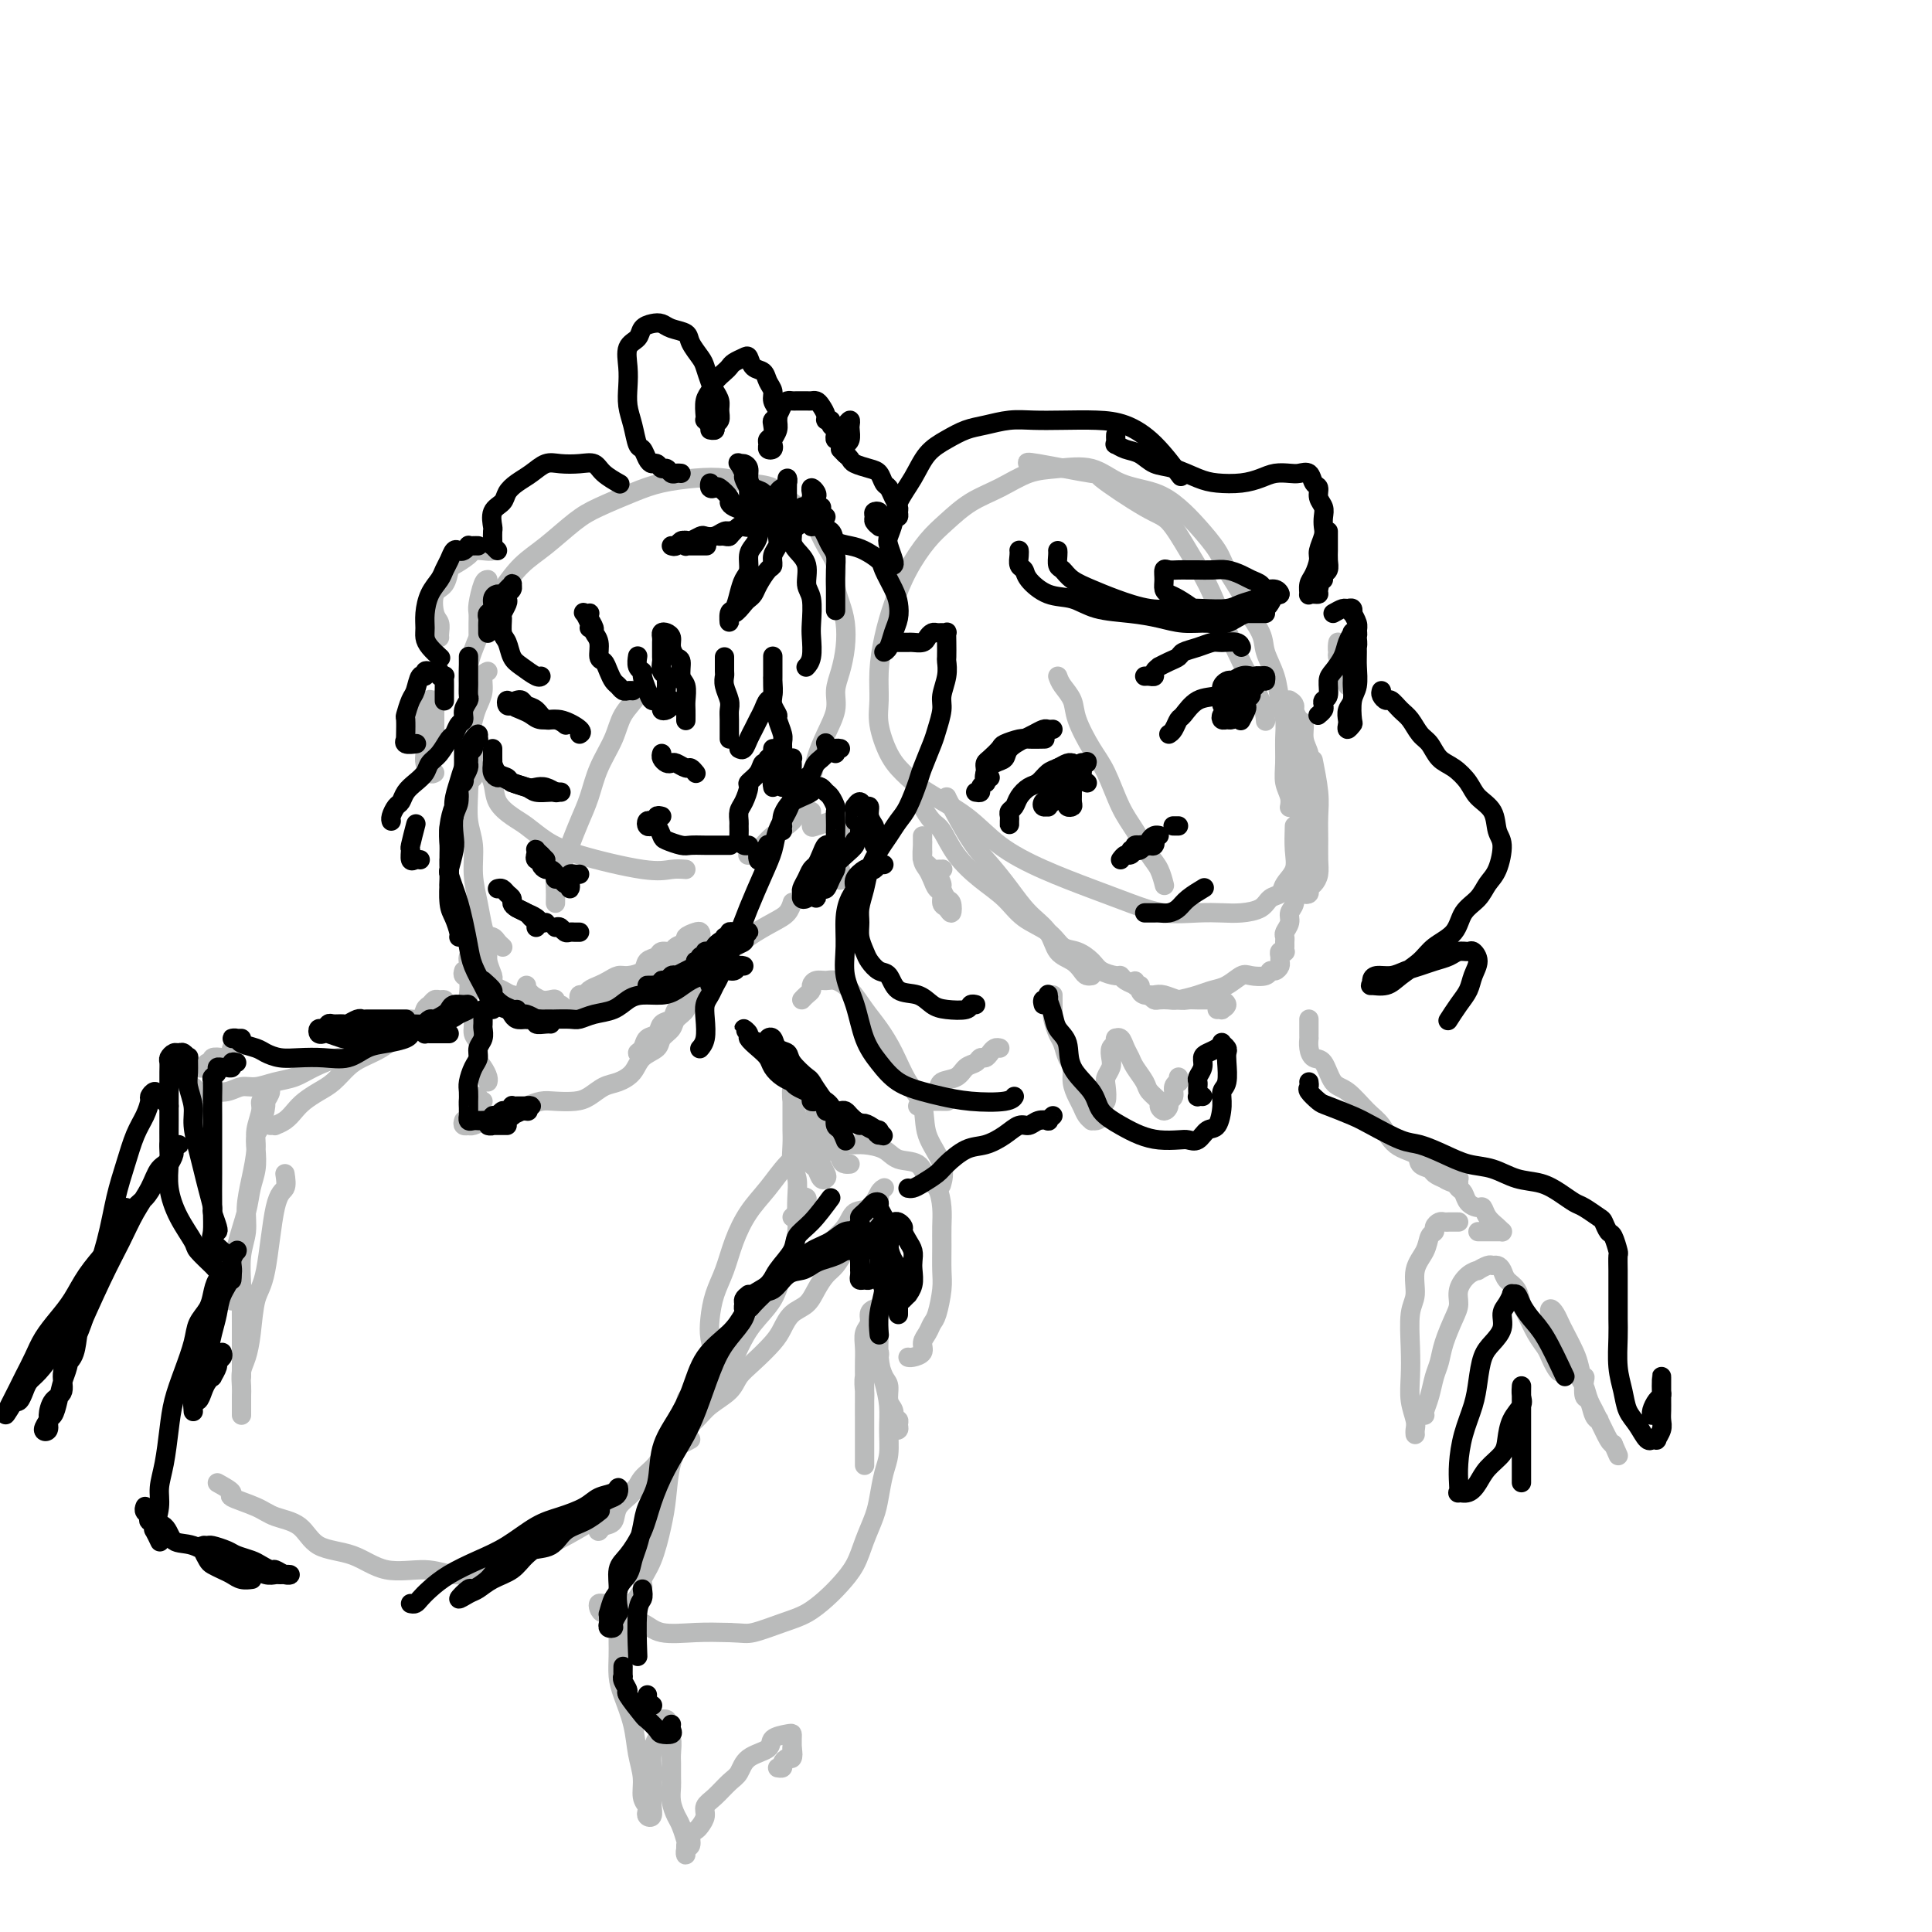 <svg viewBox='0 0 400 400' version='1.1' xmlns='http://www.w3.org/2000/svg' xmlns:xlink='http://www.w3.org/1999/xlink'><g fill='none' stroke='rgb(186,187,187)' stroke-width='4' stroke-linecap='round' stroke-linejoin='round'><path d='M142,180c-0.933,-0.072 -1.867,-0.145 -3,0c-1.133,0.145 -2.466,0.506 -6,0c-3.534,-0.506 -9.269,-1.881 -13,-3c-3.731,-1.119 -5.457,-1.982 -7,-3c-1.543,-1.018 -2.903,-2.190 -4,-3c-1.097,-0.810 -1.933,-1.258 -3,-2c-1.067,-0.742 -2.367,-1.779 -3,-3c-0.633,-1.221 -0.600,-2.625 -1,-4c-0.400,-1.375 -1.233,-2.722 -2,-4c-0.767,-1.278 -1.467,-2.487 -2,-4c-0.533,-1.513 -0.898,-3.331 -1,-5c-0.102,-1.669 0.058,-3.190 0,-5c-0.058,-1.810 -0.334,-3.909 0,-6c0.334,-2.091 1.276,-4.175 2,-6c0.724,-1.825 1.229,-3.391 2,-5c0.771,-1.609 1.810,-3.259 3,-5c1.190,-1.741 2.533,-3.572 4,-5c1.467,-1.428 3.057,-2.452 5,-4c1.943,-1.548 4.237,-3.620 6,-5c1.763,-1.380 2.995,-2.070 5,-3c2.005,-0.930 4.783,-2.102 7,-3c2.217,-0.898 3.874,-1.521 6,-2c2.126,-0.479 4.722,-0.812 7,-1c2.278,-0.188 4.238,-0.231 6,0c1.762,0.231 3.326,0.735 5,1c1.674,0.265 3.459,0.289 5,1c1.541,0.711 2.837,2.108 4,3c1.163,0.892 2.192,1.281 3,2c0.808,0.719 1.396,1.770 2,3c0.604,1.230 1.223,2.638 2,4c0.777,1.362 1.711,2.677 2,4c0.289,1.323 -0.069,2.654 0,4c0.069,1.346 0.564,2.709 1,4c0.436,1.291 0.812,2.511 1,4c0.188,1.489 0.188,3.247 0,5c-0.188,1.753 -0.565,3.501 -1,5c-0.435,1.499 -0.928,2.749 -1,4c-0.072,1.251 0.275,2.505 0,4c-0.275,1.495 -1.174,3.233 -2,5c-0.826,1.767 -1.579,3.564 -2,5c-0.421,1.436 -0.511,2.510 -1,4c-0.489,1.490 -1.378,3.394 -2,5c-0.622,1.606 -0.976,2.914 -2,4c-1.024,1.086 -2.718,1.951 -4,3c-1.282,1.049 -2.153,2.282 -3,3c-0.847,0.718 -1.671,0.919 -2,1c-0.329,0.081 -0.165,0.040 0,0'/><path d='M213,96c-0.404,-0.241 -0.808,-0.482 2,0c2.808,0.482 8.827,1.687 11,2c2.173,0.313 0.500,-0.267 2,1c1.500,1.267 6.172,4.379 9,6c2.828,1.621 3.813,1.750 5,3c1.187,1.250 2.577,3.622 4,6c1.423,2.378 2.879,4.764 4,7c1.121,2.236 1.908,4.323 3,7c1.092,2.677 2.489,5.944 4,9c1.511,3.056 3.138,5.900 4,8c0.862,2.100 0.961,3.457 1,4c0.039,0.543 0.020,0.271 0,0'/><path d='M268,171c-0.056,1.736 -0.112,3.472 0,5c0.112,1.528 0.394,2.847 0,4c-0.394,1.153 -1.462,2.141 -2,3c-0.538,0.859 -0.544,1.589 -1,2c-0.456,0.411 -1.361,0.502 -2,1c-0.639,0.498 -1.011,1.403 -2,2c-0.989,0.597 -2.593,0.887 -4,1c-1.407,0.113 -2.616,0.050 -4,0c-1.384,-0.050 -2.943,-0.088 -5,0c-2.057,0.088 -4.611,0.301 -7,0c-2.389,-0.301 -4.614,-1.114 -7,-2c-2.386,-0.886 -4.935,-1.843 -8,-3c-3.065,-1.157 -6.648,-2.515 -10,-4c-3.352,-1.485 -6.473,-3.098 -9,-5c-2.527,-1.902 -4.460,-4.094 -7,-6c-2.540,-1.906 -5.685,-3.526 -8,-5c-2.315,-1.474 -3.798,-2.800 -5,-4c-1.202,-1.200 -2.124,-2.272 -3,-4c-0.876,-1.728 -1.708,-4.112 -2,-6c-0.292,-1.888 -0.046,-3.280 0,-5c0.046,-1.720 -0.109,-3.769 0,-6c0.109,-2.231 0.482,-4.644 1,-7c0.518,-2.356 1.183,-4.654 2,-7c0.817,-2.346 1.788,-4.738 3,-7c1.212,-2.262 2.665,-4.392 4,-6c1.335,-1.608 2.553,-2.693 4,-4c1.447,-1.307 3.124,-2.836 5,-4c1.876,-1.164 3.952,-1.962 6,-3c2.048,-1.038 4.070,-2.315 6,-3c1.930,-0.685 3.769,-0.778 6,-1c2.231,-0.222 4.854,-0.574 7,0c2.146,0.574 3.815,2.075 6,3c2.185,0.925 4.888,1.274 7,2c2.112,0.726 3.635,1.830 5,3c1.365,1.170 2.573,2.408 4,4c1.427,1.592 3.073,3.539 4,5c0.927,1.461 1.136,2.437 2,4c0.864,1.563 2.382,3.712 3,5c0.618,1.288 0.336,1.716 1,3c0.664,1.284 2.273,3.424 3,5c0.727,1.576 0.573,2.587 1,4c0.427,1.413 1.435,3.227 2,5c0.565,1.773 0.686,3.503 1,5c0.314,1.497 0.820,2.760 1,4c0.180,1.240 0.034,2.455 0,4c-0.034,1.545 0.043,3.420 0,5c-0.043,1.580 -0.207,2.867 0,4c0.207,1.133 0.787,2.113 1,3c0.213,0.887 0.061,1.682 0,2c-0.061,0.318 -0.030,0.159 0,0'/><path d='M115,187c0.017,-1.070 0.035,-2.140 0,-3c-0.035,-0.860 -0.122,-1.509 0,-2c0.122,-0.491 0.454,-0.825 1,-2c0.546,-1.175 1.305,-3.191 2,-5c0.695,-1.809 1.326,-3.411 2,-5c0.674,-1.589 1.392,-3.166 2,-5c0.608,-1.834 1.105,-3.924 2,-6c0.895,-2.076 2.187,-4.136 3,-6c0.813,-1.864 1.146,-3.530 2,-5c0.854,-1.470 2.230,-2.742 3,-4c0.770,-1.258 0.934,-2.502 1,-3c0.066,-0.498 0.033,-0.249 0,0'/><path d='M98,161c-0.416,0.449 -0.832,0.898 -1,1c-0.168,0.102 -0.087,-0.142 0,0c0.087,0.142 0.182,0.672 0,1c-0.182,0.328 -0.641,0.456 -1,1c-0.359,0.544 -0.618,1.504 -1,2c-0.382,0.496 -0.887,0.527 -1,1c-0.113,0.473 0.166,1.389 0,2c-0.166,0.611 -0.777,0.917 -1,2c-0.223,1.083 -0.060,2.944 0,4c0.060,1.056 0.015,1.308 0,2c-0.015,0.692 0.000,1.824 0,3c-0.000,1.176 -0.015,2.396 0,3c0.015,0.604 0.060,0.593 0,1c-0.060,0.407 -0.226,1.233 0,2c0.226,0.767 0.844,1.474 1,2c0.156,0.526 -0.150,0.873 0,1c0.150,0.127 0.757,0.036 1,0c0.243,-0.036 0.121,-0.018 0,0'/><path d='M97,188c-0.067,0.394 -0.134,0.788 0,1c0.134,0.212 0.471,0.243 1,1c0.529,0.757 1.252,2.242 2,3c0.748,0.758 1.520,0.791 2,1c0.480,0.209 0.668,0.595 1,1c0.332,0.405 0.809,0.830 1,1c0.191,0.170 0.095,0.085 0,0'/><path d='M97,198c-0.079,0.333 -0.158,0.667 0,1c0.158,0.333 0.552,0.667 1,1c0.448,0.333 0.949,0.666 1,1c0.051,0.334 -0.348,0.667 0,1c0.348,0.333 1.444,0.664 2,1c0.556,0.336 0.572,0.678 1,1c0.428,0.322 1.269,0.626 2,1c0.731,0.374 1.351,0.818 2,1c0.649,0.182 1.327,0.100 2,0c0.673,-0.100 1.343,-0.219 2,0c0.657,0.219 1.303,0.776 2,1c0.697,0.224 1.444,0.116 2,0c0.556,-0.116 0.920,-0.241 1,0c0.080,0.241 -0.123,0.848 0,1c0.123,0.152 0.572,-0.151 1,0c0.428,0.151 0.837,0.758 1,1c0.163,0.242 0.082,0.121 0,0'/><path d='M106,206c-0.229,0.055 -0.458,0.111 -1,0c-0.542,-0.111 -1.398,-0.388 -2,-1c-0.602,-0.612 -0.949,-1.559 -1,-2c-0.051,-0.441 0.194,-0.377 0,-1c-0.194,-0.623 -0.827,-1.932 -1,-3c-0.173,-1.068 0.112,-1.895 0,-3c-0.112,-1.105 -0.622,-2.489 -1,-4c-0.378,-1.511 -0.623,-3.151 -1,-5c-0.377,-1.849 -0.885,-3.909 -1,-6c-0.115,-2.091 0.165,-4.213 0,-6c-0.165,-1.787 -0.773,-3.238 -1,-5c-0.227,-1.762 -0.072,-3.836 0,-6c0.072,-2.164 0.062,-4.417 0,-6c-0.062,-1.583 -0.175,-2.497 0,-4c0.175,-1.503 0.639,-3.594 1,-5c0.361,-1.406 0.619,-2.128 1,-3c0.381,-0.872 0.886,-1.893 1,-3c0.114,-1.107 -0.162,-2.298 0,-3c0.162,-0.702 0.760,-0.915 1,-1c0.240,-0.085 0.120,-0.043 0,0'/><path d='M109,204c-0.122,0.372 -0.244,0.745 0,1c0.244,0.255 0.856,0.394 1,1c0.144,0.606 -0.178,1.679 0,2c0.178,0.321 0.858,-0.110 1,0c0.142,0.110 -0.253,0.761 0,1c0.253,0.239 1.155,0.064 2,0c0.845,-0.064 1.633,-0.019 2,0c0.367,0.019 0.314,0.012 1,0c0.686,-0.012 2.112,-0.030 3,0c0.888,0.030 1.239,0.107 2,0c0.761,-0.107 1.933,-0.400 3,-1c1.067,-0.600 2.028,-1.508 3,-2c0.972,-0.492 1.955,-0.569 3,-1c1.045,-0.431 2.154,-1.215 3,-2c0.846,-0.785 1.431,-1.572 2,-2c0.569,-0.428 1.122,-0.496 2,-1c0.878,-0.504 2.081,-1.444 3,-2c0.919,-0.556 1.553,-0.727 2,-1c0.447,-0.273 0.707,-0.648 1,-1c0.293,-0.352 0.621,-0.680 1,-1c0.379,-0.320 0.811,-0.633 1,-1c0.189,-0.367 0.135,-0.789 0,-1c-0.135,-0.211 -0.350,-0.210 -1,0c-0.650,0.210 -1.736,0.630 -2,1c-0.264,0.370 0.295,0.691 0,1c-0.295,0.309 -1.445,0.607 -2,1c-0.555,0.393 -0.514,0.882 -1,1c-0.486,0.118 -1.499,-0.136 -2,0c-0.501,0.136 -0.490,0.663 -1,1c-0.510,0.337 -1.540,0.486 -2,1c-0.460,0.514 -0.350,1.395 -1,2c-0.650,0.605 -2.062,0.935 -3,1c-0.938,0.065 -1.403,-0.136 -2,0c-0.597,0.136 -1.326,0.610 -2,1c-0.674,0.390 -1.291,0.697 -2,1c-0.709,0.303 -1.508,0.603 -2,1c-0.492,0.397 -0.676,0.892 -1,1c-0.324,0.108 -0.790,-0.171 -1,0c-0.210,0.171 -0.166,0.793 0,1c0.166,0.207 0.455,-0.000 1,0c0.545,0.000 1.346,0.207 2,0c0.654,-0.207 1.161,-0.830 2,-1c0.839,-0.170 2.012,0.111 3,0c0.988,-0.111 1.793,-0.614 3,-1c1.207,-0.386 2.815,-0.655 4,-1c1.185,-0.345 1.946,-0.767 3,-1c1.054,-0.233 2.400,-0.279 4,-1c1.600,-0.721 3.455,-2.118 5,-3c1.545,-0.882 2.782,-1.249 4,-2c1.218,-0.751 2.418,-1.886 4,-3c1.582,-1.114 3.548,-2.206 5,-3c1.452,-0.794 2.391,-1.291 3,-2c0.609,-0.709 0.888,-1.631 1,-2c0.112,-0.369 0.056,-0.184 0,0'/><path d='M173,169c-0.113,0.324 -0.226,0.647 -1,1c-0.774,0.353 -2.207,0.735 -3,1c-0.793,0.265 -0.944,0.411 -1,0c-0.056,-0.411 -0.015,-1.380 0,-2c0.015,-0.620 0.004,-0.891 0,-1c-0.004,-0.109 -0.002,-0.054 0,0'/><path d='M196,165c0.065,0.173 0.130,0.345 1,2c0.870,1.655 2.544,4.791 4,7c1.456,2.209 2.693,3.491 4,5c1.307,1.509 2.685,3.243 4,5c1.315,1.757 2.565,3.535 4,5c1.435,1.465 3.053,2.617 4,4c0.947,1.383 1.224,2.998 2,4c0.776,1.002 2.050,1.393 3,2c0.950,0.607 1.574,1.431 2,2c0.426,0.569 0.653,0.884 1,1c0.347,0.116 0.813,0.033 1,0c0.187,-0.033 0.093,-0.017 0,0'/><path d='M219,140c0.207,0.586 0.415,1.171 1,2c0.585,0.829 1.549,1.901 2,3c0.451,1.099 0.389,2.224 1,4c0.611,1.776 1.897,4.201 3,6c1.103,1.799 2.025,2.970 3,5c0.975,2.030 2.002,4.919 3,7c0.998,2.081 1.966,3.353 3,5c1.034,1.647 2.133,3.668 3,5c0.867,1.332 1.503,1.974 2,3c0.497,1.026 0.856,2.436 1,3c0.144,0.564 0.072,0.282 0,0'/><path d='M191,165c0.049,0.393 0.097,0.785 0,1c-0.097,0.215 -0.341,0.252 0,1c0.341,0.748 1.266,2.208 2,3c0.734,0.792 1.275,0.915 2,2c0.725,1.085 1.632,3.133 3,5c1.368,1.867 3.195,3.555 5,5c1.805,1.445 3.589,2.649 5,4c1.411,1.351 2.451,2.851 4,4c1.549,1.149 3.607,1.946 5,3c1.393,1.054 2.121,2.363 3,3c0.879,0.637 1.909,0.601 3,1c1.091,0.399 2.241,1.234 3,2c0.759,0.766 1.125,1.462 2,2c0.875,0.538 2.259,0.916 3,1c0.741,0.084 0.840,-0.126 1,0c0.160,0.126 0.382,0.588 1,1c0.618,0.412 1.634,0.775 2,1c0.366,0.225 0.083,0.312 0,0c-0.083,-0.312 0.032,-1.022 0,-1c-0.032,0.022 -0.213,0.777 0,1c0.213,0.223 0.818,-0.085 1,0c0.182,0.085 -0.061,0.562 0,1c0.061,0.438 0.425,0.835 1,1c0.575,0.165 1.360,0.097 2,0c0.640,-0.097 1.133,-0.222 2,0c0.867,0.222 2.107,0.792 3,1c0.893,0.208 1.439,0.055 2,0c0.561,-0.055 1.136,-0.012 2,0c0.864,0.012 2.017,-0.007 3,0c0.983,0.007 1.795,0.040 2,0c0.205,-0.040 -0.197,-0.154 0,0c0.197,0.154 0.995,0.577 1,1c0.005,0.423 -0.782,0.845 -1,1c-0.218,0.155 0.134,0.042 0,0c-0.134,-0.042 -0.752,-0.012 -1,0c-0.248,0.012 -0.124,0.006 0,0'/><path d='M238,206c0.361,0.421 0.722,0.842 1,1c0.278,0.158 0.472,0.053 1,0c0.528,-0.053 1.390,-0.054 2,0c0.610,0.054 0.968,0.165 2,0c1.032,-0.165 2.736,-0.605 4,-1c1.264,-0.395 2.086,-0.746 3,-1c0.914,-0.254 1.918,-0.412 3,-1c1.082,-0.588 2.240,-1.607 3,-2c0.760,-0.393 1.122,-0.161 2,0c0.878,0.161 2.274,0.250 3,0c0.726,-0.250 0.783,-0.840 1,-1c0.217,-0.160 0.593,0.111 1,0c0.407,-0.111 0.845,-0.604 1,-1c0.155,-0.396 0.027,-0.694 0,-1c-0.027,-0.306 0.045,-0.621 0,-1c-0.045,-0.379 -0.208,-0.822 0,-1c0.208,-0.178 0.788,-0.089 1,0c0.212,0.089 0.056,0.179 0,0c-0.056,-0.179 -0.011,-0.628 0,-1c0.011,-0.372 -0.012,-0.666 0,-1c0.012,-0.334 0.060,-0.707 0,-1c-0.060,-0.293 -0.227,-0.504 0,-1c0.227,-0.496 0.849,-1.276 1,-2c0.151,-0.724 -0.170,-1.393 0,-2c0.170,-0.607 0.830,-1.152 1,-2c0.170,-0.848 -0.151,-2.001 0,-3c0.151,-0.999 0.772,-1.846 1,-3c0.228,-1.154 0.061,-2.616 0,-4c-0.061,-1.384 -0.016,-2.689 0,-4c0.016,-1.311 0.004,-2.629 0,-4c-0.004,-1.371 -0.001,-2.794 0,-4c0.001,-1.206 0.000,-2.195 0,-3c-0.000,-0.805 0.001,-1.427 0,-2c-0.001,-0.573 -0.004,-1.098 0,-2c0.004,-0.902 0.016,-2.182 0,-3c-0.016,-0.818 -0.061,-1.176 0,-2c0.061,-0.824 0.227,-2.116 0,-3c-0.227,-0.884 -0.846,-1.362 -1,-2c-0.154,-0.638 0.159,-1.436 0,-2c-0.159,-0.564 -0.789,-0.896 -1,-1c-0.211,-0.104 -0.001,0.018 0,0c0.001,-0.018 -0.206,-0.175 0,0c0.206,0.175 0.825,0.683 1,1c0.175,0.317 -0.093,0.444 0,1c0.093,0.556 0.547,1.539 1,2c0.453,0.461 0.906,0.398 1,1c0.094,0.602 -0.171,1.868 0,3c0.171,1.132 0.778,2.128 1,3c0.222,0.872 0.060,1.619 0,3c-0.060,1.381 -0.017,3.394 0,5c0.017,1.606 0.009,2.803 0,4'/><path d='M271,168c0.469,4.330 0.140,4.154 0,5c-0.140,0.846 -0.091,2.714 0,4c0.091,1.286 0.225,1.992 0,3c-0.225,1.008 -0.807,2.320 -1,3c-0.193,0.680 0.004,0.730 0,1c-0.004,0.270 -0.207,0.761 0,1c0.207,0.239 0.826,0.228 1,0c0.174,-0.228 -0.097,-0.671 0,-1c0.097,-0.329 0.562,-0.545 1,-1c0.438,-0.455 0.851,-1.150 1,-2c0.149,-0.850 0.036,-1.854 0,-3c-0.036,-1.146 0.004,-2.434 0,-4c-0.004,-1.566 -0.053,-3.409 0,-5c0.053,-1.591 0.206,-2.928 0,-5c-0.206,-2.072 -0.773,-4.878 -1,-6c-0.227,-1.122 -0.113,-0.561 0,0'/><path d='M90,160c-0.309,0.187 -0.619,0.374 -1,0c-0.381,-0.374 -0.834,-1.307 -1,-2c-0.166,-0.693 -0.046,-1.144 0,-2c0.046,-0.856 0.016,-2.118 0,-3c-0.016,-0.882 -0.019,-1.385 0,-2c0.019,-0.615 0.062,-1.342 0,-2c-0.062,-0.658 -0.227,-1.249 0,-2c0.227,-0.751 0.845,-1.663 1,-2c0.155,-0.337 -0.155,-0.097 0,0c0.155,0.097 0.774,0.053 1,0c0.226,-0.053 0.061,-0.114 0,0c-0.061,0.114 -0.016,0.402 0,1c0.016,0.598 0.004,1.507 0,2c-0.004,0.493 -0.000,0.569 0,1c0.000,0.431 -0.004,1.215 0,2c0.004,0.785 0.015,1.569 0,2c-0.015,0.431 -0.056,0.507 0,1c0.056,0.493 0.207,1.402 0,2c-0.207,0.598 -0.774,0.885 -1,1c-0.226,0.115 -0.113,0.057 0,0'/><path d='M177,171c0.091,0.002 0.182,0.003 0,0c-0.182,-0.003 -0.636,-0.012 -1,0c-0.364,0.012 -0.637,0.044 -1,0c-0.363,-0.044 -0.815,-0.165 -1,0c-0.185,0.165 -0.103,0.615 0,1c0.103,0.385 0.228,0.704 0,1c-0.228,0.296 -0.807,0.570 -1,1c-0.193,0.430 0.001,1.016 0,2c-0.001,0.984 -0.196,2.367 0,3c0.196,0.633 0.784,0.517 1,1c0.216,0.483 0.062,1.567 0,2c-0.062,0.433 -0.031,0.217 0,0'/><path d='M195,180c-0.332,-0.024 -0.663,-0.048 -1,0c-0.337,0.048 -0.679,0.168 -1,0c-0.321,-0.168 -0.622,-0.623 -1,-1c-0.378,-0.377 -0.833,-0.675 -1,-1c-0.167,-0.325 -0.045,-0.678 0,-1c0.045,-0.322 0.012,-0.613 0,-1c-0.012,-0.387 -0.003,-0.871 0,-1c0.003,-0.129 0.001,0.096 0,0c-0.001,-0.096 -0.001,-0.513 0,-1c0.001,-0.487 0.003,-1.042 0,-1c-0.003,0.042 -0.012,0.682 0,1c0.012,0.318 0.044,0.313 0,1c-0.044,0.687 -0.166,2.067 0,3c0.166,0.933 0.618,1.420 1,2c0.382,0.580 0.694,1.254 1,2c0.306,0.746 0.607,1.565 1,2c0.393,0.435 0.876,0.488 1,1c0.124,0.512 -0.113,1.484 0,2c0.113,0.516 0.576,0.576 1,1c0.424,0.424 0.808,1.212 1,1c0.192,-0.212 0.192,-1.423 0,-2c-0.192,-0.577 -0.576,-0.521 -1,-1c-0.424,-0.479 -0.888,-1.492 -1,-2c-0.112,-0.508 0.130,-0.511 0,-1c-0.130,-0.489 -0.630,-1.466 -1,-2c-0.370,-0.534 -0.610,-0.627 -1,-1c-0.390,-0.373 -0.929,-1.028 -1,-1c-0.071,0.028 0.327,0.738 1,1c0.673,0.262 1.621,0.075 2,0c0.379,-0.075 0.190,-0.037 0,0'/><path d='M278,137c0.113,-0.448 0.227,-0.896 0,-1c-0.227,-0.104 -0.794,0.137 -1,0c-0.206,-0.137 -0.052,-0.650 0,-1c0.052,-0.350 -0.000,-0.537 0,-1c0.000,-0.463 0.052,-1.203 0,-1c-0.052,0.203 -0.206,1.350 0,2c0.206,0.650 0.773,0.804 1,1c0.227,0.196 0.113,0.434 0,1c-0.113,0.566 -0.226,1.458 0,2c0.226,0.542 0.793,0.733 1,1c0.207,0.267 0.056,0.610 0,1c-0.056,0.390 -0.016,0.826 0,1c0.016,0.174 0.008,0.087 0,0'/><path d='M96,201c-0.111,0.389 -0.222,0.778 0,1c0.222,0.222 0.776,0.276 1,1c0.224,0.724 0.116,2.118 0,3c-0.116,0.882 -0.242,1.251 0,2c0.242,0.749 0.852,1.877 1,3c0.148,1.123 -0.167,2.241 0,3c0.167,0.759 0.815,1.160 1,2c0.185,0.840 -0.094,2.120 0,3c0.094,0.880 0.561,1.360 1,2c0.439,0.640 0.849,1.442 1,2c0.151,0.558 0.043,0.874 0,1c-0.043,0.126 -0.022,0.063 0,0'/><path d='M100,228c-0.414,0.144 -0.828,0.287 -1,0c-0.172,-0.287 -0.102,-1.006 0,-1c0.102,0.006 0.238,0.737 0,1c-0.238,0.263 -0.848,0.057 -1,0c-0.152,-0.057 0.155,0.036 0,0c-0.155,-0.036 -0.773,-0.202 -1,0c-0.227,0.202 -0.065,0.772 0,1c0.065,0.228 0.032,0.114 0,0'/><path d='M96,232c-0.118,0.421 -0.235,0.842 0,1c0.235,0.158 0.824,0.053 1,0c0.176,-0.053 -0.059,-0.056 0,0c0.059,0.056 0.413,0.170 1,0c0.587,-0.170 1.406,-0.624 2,-1c0.594,-0.376 0.962,-0.675 2,-1c1.038,-0.325 2.746,-0.675 4,-1c1.254,-0.325 2.054,-0.625 3,-1c0.946,-0.375 2.038,-0.825 3,-1c0.962,-0.175 1.793,-0.074 3,0c1.207,0.074 2.789,0.120 4,0c1.211,-0.120 2.052,-0.406 3,-1c0.948,-0.594 2.002,-1.496 3,-2c0.998,-0.504 1.940,-0.610 3,-1c1.060,-0.390 2.239,-1.063 3,-2c0.761,-0.937 1.106,-2.138 2,-3c0.894,-0.862 2.339,-1.386 3,-2c0.661,-0.614 0.540,-1.319 1,-2c0.460,-0.681 1.502,-1.337 2,-2c0.498,-0.663 0.453,-1.334 1,-2c0.547,-0.666 1.685,-1.329 2,-2c0.315,-0.671 -0.195,-1.350 0,-2c0.195,-0.650 1.093,-1.271 2,-2c0.907,-0.729 1.823,-1.565 2,-2c0.177,-0.435 -0.386,-0.468 0,-1c0.386,-0.532 1.722,-1.562 2,-2c0.278,-0.438 -0.503,-0.282 -1,0c-0.497,0.282 -0.709,0.691 -1,1c-0.291,0.309 -0.659,0.519 -1,1c-0.341,0.481 -0.653,1.232 -1,2c-0.347,0.768 -0.727,1.553 -1,2c-0.273,0.447 -0.439,0.558 -1,1c-0.561,0.442 -1.516,1.217 -2,2c-0.484,0.783 -0.496,1.575 -1,2c-0.504,0.425 -1.499,0.482 -2,1c-0.501,0.518 -0.509,1.498 -1,2c-0.491,0.502 -1.466,0.527 -2,1c-0.534,0.473 -0.628,1.395 -1,2c-0.372,0.605 -1.023,0.894 -1,1c0.023,0.106 0.721,0.030 1,0c0.279,-0.030 0.140,-0.015 0,0'/><path d='M218,206c0.002,0.224 0.003,0.448 0,1c-0.003,0.552 -0.012,1.431 0,2c0.012,0.569 0.044,0.828 0,1c-0.044,0.172 -0.166,0.258 0,1c0.166,0.742 0.618,2.141 1,3c0.382,0.859 0.694,1.178 1,2c0.306,0.822 0.607,2.145 1,3c0.393,0.855 0.879,1.241 1,2c0.121,0.759 -0.121,1.892 0,3c0.121,1.108 0.606,2.192 1,3c0.394,0.808 0.697,1.341 1,2c0.303,0.659 0.607,1.443 1,2c0.393,0.557 0.875,0.888 1,1c0.125,0.112 -0.106,0.004 0,0c0.106,-0.004 0.551,0.094 1,0c0.449,-0.094 0.904,-0.381 1,-1c0.096,-0.619 -0.167,-1.569 0,-2c0.167,-0.431 0.763,-0.342 1,-1c0.237,-0.658 0.115,-2.064 0,-3c-0.115,-0.936 -0.223,-1.402 0,-2c0.223,-0.598 0.778,-1.327 1,-2c0.222,-0.673 0.112,-1.291 0,-2c-0.112,-0.709 -0.227,-1.510 0,-2c0.227,-0.490 0.796,-0.669 1,-1c0.204,-0.331 0.044,-0.815 0,-1c-0.044,-0.185 0.030,-0.072 0,0c-0.030,0.072 -0.164,0.101 0,0c0.164,-0.101 0.625,-0.333 1,0c0.375,0.333 0.662,1.230 1,2c0.338,0.770 0.725,1.415 1,2c0.275,0.585 0.437,1.112 1,2c0.563,0.888 1.527,2.137 2,3c0.473,0.863 0.457,1.339 1,2c0.543,0.661 1.647,1.509 2,2c0.353,0.491 -0.045,0.627 0,1c0.045,0.373 0.533,0.983 1,1c0.467,0.017 0.914,-0.560 1,-1c0.086,-0.440 -0.187,-0.744 0,-1c0.187,-0.256 0.835,-0.465 1,-1c0.165,-0.535 -0.152,-1.398 0,-2c0.152,-0.602 0.773,-0.945 1,-1c0.227,-0.055 0.061,0.177 0,0c-0.061,-0.177 -0.017,-0.765 0,-1c0.017,-0.235 0.009,-0.118 0,0'/><path d='M56,233c0.470,-0.017 0.940,-0.035 1,0c0.060,0.035 -0.290,0.122 0,0c0.290,-0.122 1.221,-0.454 2,-1c0.779,-0.546 1.405,-1.305 2,-2c0.595,-0.695 1.158,-1.327 2,-2c0.842,-0.673 1.961,-1.387 3,-2c1.039,-0.613 1.996,-1.124 3,-2c1.004,-0.876 2.053,-2.118 3,-3c0.947,-0.882 1.790,-1.406 3,-2c1.210,-0.594 2.786,-1.259 4,-2c1.214,-0.741 2.065,-1.560 3,-2c0.935,-0.440 1.953,-0.503 3,-1c1.047,-0.497 2.124,-1.429 3,-2c0.876,-0.571 1.552,-0.780 2,-1c0.448,-0.220 0.667,-0.452 1,-1c0.333,-0.548 0.780,-1.411 1,-2c0.220,-0.589 0.213,-0.902 0,-1c-0.213,-0.098 -0.633,0.020 -1,0c-0.367,-0.020 -0.680,-0.178 -1,0c-0.320,0.178 -0.647,0.691 -1,1c-0.353,0.309 -0.733,0.415 -1,1c-0.267,0.585 -0.422,1.648 -1,2c-0.578,0.352 -1.579,-0.009 -2,0c-0.421,0.009 -0.262,0.388 -1,1c-0.738,0.612 -2.373,1.459 -3,2c-0.627,0.541 -0.247,0.778 -1,1c-0.753,0.222 -2.641,0.431 -4,1c-1.359,0.569 -2.190,1.500 -3,2c-0.810,0.500 -1.599,0.569 -3,1c-1.401,0.431 -3.414,1.225 -5,2c-1.586,0.775 -2.745,1.532 -4,2c-1.255,0.468 -2.606,0.647 -4,1c-1.394,0.353 -2.831,0.879 -4,1c-1.169,0.121 -2.071,-0.163 -3,0c-0.929,0.163 -1.884,0.772 -3,1c-1.116,0.228 -2.394,0.076 -3,0c-0.606,-0.076 -0.540,-0.077 -1,0c-0.460,0.077 -1.448,0.231 -2,0c-0.552,-0.231 -0.670,-0.846 -1,-1c-0.330,-0.154 -0.874,0.152 -1,0c-0.126,-0.152 0.165,-0.761 0,-1c-0.165,-0.239 -0.787,-0.106 -1,0c-0.213,0.106 -0.016,0.186 0,0c0.016,-0.186 -0.150,-0.637 0,-1c0.150,-0.363 0.617,-0.637 1,-1c0.383,-0.363 0.681,-0.814 1,-1c0.319,-0.186 0.658,-0.106 1,0c0.342,0.106 0.687,0.238 1,0c0.313,-0.238 0.595,-0.848 1,-1c0.405,-0.152 0.935,0.153 1,0c0.065,-0.153 -0.333,-0.763 0,-1c0.333,-0.237 1.397,-0.102 2,0c0.603,0.102 0.744,0.172 1,0c0.256,-0.172 0.628,-0.586 1,-1'/><path d='M48,218c1.393,-0.869 0.375,-0.042 0,0c-0.375,0.042 -0.107,-0.702 0,-1c0.107,-0.298 0.054,-0.149 0,0'/><path d='M59,243c0.180,1.173 0.361,2.347 0,3c-0.361,0.653 -1.262,0.787 -2,4c-0.738,3.213 -1.312,9.507 -2,13c-0.688,3.493 -1.491,4.186 -2,6c-0.509,1.814 -0.725,4.751 -1,7c-0.275,2.249 -0.610,3.811 -1,5c-0.390,1.189 -0.837,2.006 -1,3c-0.163,0.994 -0.044,2.165 0,3c0.044,0.835 0.012,1.334 0,2c-0.012,0.666 -0.003,1.498 0,2c0.003,0.502 0.001,0.674 0,1c-0.001,0.326 -0.000,0.808 0,1c0.000,0.192 0.000,0.096 0,0'/><path d='M50,285c0.000,-1.446 0.000,-2.891 0,-4c-0.000,-1.109 -0.001,-1.881 0,-3c0.001,-1.119 0.004,-2.584 0,-4c-0.004,-1.416 -0.016,-2.782 0,-4c0.016,-1.218 0.060,-2.287 0,-4c-0.060,-1.713 -0.222,-4.068 0,-6c0.222,-1.932 0.829,-3.439 1,-5c0.171,-1.561 -0.094,-3.174 0,-5c0.094,-1.826 0.546,-3.865 1,-6c0.454,-2.135 0.910,-4.365 1,-6c0.090,-1.635 -0.188,-2.676 0,-4c0.188,-1.324 0.840,-2.931 1,-4c0.160,-1.069 -0.171,-1.599 0,-2c0.171,-0.401 0.845,-0.671 1,-1c0.155,-0.329 -0.210,-0.715 0,-1c0.210,-0.285 0.995,-0.467 1,0c0.005,0.467 -0.769,1.583 -1,2c-0.231,0.417 0.083,0.134 0,1c-0.083,0.866 -0.561,2.881 -1,4c-0.439,1.119 -0.838,1.343 -1,2c-0.162,0.657 -0.089,1.748 0,3c0.089,1.252 0.192,2.666 0,4c-0.192,1.334 -0.678,2.589 -1,4c-0.322,1.411 -0.478,2.977 -1,5c-0.522,2.023 -1.408,4.501 -2,7c-0.592,2.499 -0.890,5.019 -1,7c-0.110,1.981 -0.031,3.423 0,4c0.031,0.577 0.016,0.288 0,0'/><path d='M45,307c1.397,0.779 2.793,1.557 3,2c0.207,0.443 -0.776,0.549 0,1c0.776,0.451 3.311,1.246 5,2c1.689,0.754 2.531,1.468 4,2c1.469,0.532 3.564,0.884 5,2c1.436,1.116 2.212,2.997 4,4c1.788,1.003 4.588,1.129 7,2c2.412,0.871 4.436,2.486 7,3c2.564,0.514 5.668,-0.074 8,0c2.332,0.074 3.893,0.810 6,1c2.107,0.190 4.759,-0.165 7,-1c2.241,-0.835 4.072,-2.151 6,-3c1.928,-0.849 3.954,-1.231 6,-2c2.046,-0.769 4.113,-1.926 6,-3c1.887,-1.074 3.596,-2.065 5,-3c1.404,-0.935 2.505,-1.815 4,-3c1.495,-1.185 3.385,-2.677 5,-4c1.615,-1.323 2.954,-2.479 4,-4c1.046,-1.521 1.799,-3.408 3,-5c1.201,-1.592 2.851,-2.890 4,-4c1.149,-1.110 1.796,-2.033 3,-3c1.204,-0.967 2.966,-1.977 4,-3c1.034,-1.023 1.340,-2.060 2,-3c0.660,-0.940 1.675,-1.784 3,-3c1.325,-1.216 2.960,-2.804 4,-4c1.040,-1.196 1.486,-2.001 2,-3c0.514,-0.999 1.096,-2.192 2,-3c0.904,-0.808 2.129,-1.231 3,-2c0.871,-0.769 1.389,-1.886 2,-3c0.611,-1.114 1.315,-2.227 2,-3c0.685,-0.773 1.352,-1.208 2,-2c0.648,-0.792 1.278,-1.942 2,-3c0.722,-1.058 1.537,-2.023 2,-3c0.463,-0.977 0.573,-1.964 1,-3c0.427,-1.036 1.172,-2.120 2,-3c0.828,-0.880 1.739,-1.557 2,-2c0.261,-0.443 -0.129,-0.654 0,-1c0.129,-0.346 0.776,-0.828 1,-1c0.224,-0.172 0.026,-0.034 0,0c-0.026,0.034 0.122,-0.035 0,0c-0.122,0.035 -0.513,0.174 -1,1c-0.487,0.826 -1.070,2.337 -2,3c-0.930,0.663 -2.208,0.477 -3,1c-0.792,0.523 -1.098,1.756 -2,3c-0.902,1.244 -2.401,2.498 -3,3c-0.599,0.502 -0.300,0.251 0,0'/><path d='M126,312c-0.831,1.550 -1.661,3.100 -2,4c-0.339,0.900 -0.186,1.150 0,1c0.186,-0.150 0.405,-0.701 1,-1c0.595,-0.299 1.566,-0.346 2,-1c0.434,-0.654 0.332,-1.914 1,-3c0.668,-1.086 2.106,-1.998 3,-3c0.894,-1.002 1.242,-2.094 2,-3c0.758,-0.906 1.925,-1.626 3,-3c1.075,-1.374 2.059,-3.402 3,-5c0.941,-1.598 1.839,-2.765 3,-4c1.161,-1.235 2.584,-2.538 4,-4c1.416,-1.462 2.826,-3.084 4,-5c1.174,-1.916 2.111,-4.128 3,-6c0.889,-1.872 1.731,-3.404 3,-5c1.269,-1.596 2.967,-3.255 4,-5c1.033,-1.745 1.401,-3.575 2,-5c0.599,-1.425 1.430,-2.443 2,-4c0.570,-1.557 0.881,-3.651 1,-5c0.119,-1.349 0.046,-1.954 0,-3c-0.046,-1.046 -0.065,-2.535 0,-4c0.065,-1.465 0.214,-2.906 0,-4c-0.214,-1.094 -0.789,-1.840 -1,-3c-0.211,-1.160 -0.056,-2.735 0,-4c0.056,-1.265 0.015,-2.222 0,-3c-0.015,-0.778 -0.004,-1.378 0,-2c0.004,-0.622 0.001,-1.266 0,-2c-0.001,-0.734 -0.001,-1.558 0,-2c0.001,-0.442 0.001,-0.504 0,-1c-0.001,-0.496 -0.004,-1.428 0,-2c0.004,-0.572 0.015,-0.784 0,-1c-0.015,-0.216 -0.057,-0.435 0,-1c0.057,-0.565 0.212,-1.476 0,-2c-0.212,-0.524 -0.790,-0.660 -1,-1c-0.210,-0.340 -0.053,-0.884 0,-1c0.053,-0.116 0.000,0.197 0,0c-0.000,-0.197 0.052,-0.905 0,-1c-0.052,-0.095 -0.207,0.424 0,1c0.207,0.576 0.776,1.211 1,2c0.224,0.789 0.101,1.733 0,3c-0.101,1.267 -0.182,2.858 0,4c0.182,1.142 0.626,1.835 1,3c0.374,1.165 0.677,2.803 1,4c0.323,1.197 0.664,1.953 1,3c0.336,1.047 0.665,2.384 1,3c0.335,0.616 0.674,0.512 1,1c0.326,0.488 0.637,1.568 1,2c0.363,0.432 0.778,0.215 1,0c0.222,-0.215 0.252,-0.427 0,-1c-0.252,-0.573 -0.785,-1.508 -1,-2c-0.215,-0.492 -0.110,-0.541 0,-1c0.110,-0.459 0.225,-1.329 0,-2c-0.225,-0.671 -0.791,-1.142 -1,-2c-0.209,-0.858 -0.060,-2.102 0,-3c0.060,-0.898 0.030,-1.449 0,-2'/><path d='M169,231c-0.383,-2.603 -0.839,-2.611 -1,-3c-0.161,-0.389 -0.025,-1.160 0,-2c0.025,-0.840 -0.060,-1.749 0,-2c0.060,-0.251 0.267,0.158 0,0c-0.267,-0.158 -1.007,-0.881 -1,-1c0.007,-0.119 0.761,0.367 1,1c0.239,0.633 -0.038,1.414 0,2c0.038,0.586 0.391,0.976 1,2c0.609,1.024 1.472,2.681 2,4c0.528,1.319 0.720,2.301 1,3c0.280,0.699 0.650,1.116 1,2c0.350,0.884 0.682,2.237 1,3c0.318,0.763 0.621,0.936 1,1c0.379,0.064 0.833,0.017 1,0c0.167,-0.017 0.048,-0.005 0,0c-0.048,0.005 -0.024,0.002 0,0'/><path d='M207,217c-0.333,-0.081 -0.666,-0.162 -1,0c-0.334,0.162 -0.670,0.567 -1,1c-0.330,0.433 -0.653,0.893 -1,1c-0.347,0.107 -0.717,-0.141 -1,0c-0.283,0.141 -0.480,0.670 -1,1c-0.520,0.330 -1.361,0.460 -2,1c-0.639,0.540 -1.074,1.488 -2,2c-0.926,0.512 -2.344,0.587 -3,1c-0.656,0.413 -0.551,1.165 -1,2c-0.449,0.835 -1.452,1.755 -2,2c-0.548,0.245 -0.643,-0.183 -1,0c-0.357,0.183 -0.978,0.977 -1,1c-0.022,0.023 0.553,-0.726 1,-1c0.447,-0.274 0.764,-0.073 1,0c0.236,0.073 0.389,0.020 1,0c0.611,-0.020 1.679,-0.005 2,0c0.321,0.005 -0.106,0.001 0,0c0.106,-0.001 0.745,-0.000 1,0c0.255,0.000 0.128,0.000 0,0'/><path d='M166,207c0.305,-0.331 0.610,-0.663 1,-1c0.390,-0.337 0.866,-0.680 1,-1c0.134,-0.320 -0.074,-0.617 0,-1c0.074,-0.383 0.431,-0.851 1,-1c0.569,-0.149 1.348,0.020 2,0c0.652,-0.020 1.175,-0.230 2,0c0.825,0.230 1.953,0.900 3,2c1.047,1.100 2.015,2.631 3,4c0.985,1.369 1.988,2.577 3,4c1.012,1.423 2.034,3.062 3,5c0.966,1.938 1.877,4.177 3,6c1.123,1.823 2.458,3.232 3,5c0.542,1.768 0.290,3.897 1,6c0.710,2.103 2.384,4.182 3,6c0.616,1.818 0.176,3.377 0,4c-0.176,0.623 -0.088,0.312 0,0'/><path d='M164,252c0.309,-0.303 0.618,-0.607 1,-1c0.382,-0.393 0.838,-0.877 1,-1c0.162,-0.123 0.029,0.114 0,0c-0.029,-0.114 0.045,-0.580 0,-1c-0.045,-0.420 -0.208,-0.793 0,-1c0.208,-0.207 0.787,-0.248 1,0c0.213,0.248 0.061,0.785 0,1c-0.061,0.215 -0.030,0.107 0,0'/><path d='M149,281c0.084,0.046 0.168,0.092 0,0c-0.168,-0.092 -0.589,-0.322 -1,-1c-0.411,-0.678 -0.812,-1.803 -1,-3c-0.188,-1.197 -0.161,-2.465 0,-4c0.161,-1.535 0.458,-3.336 1,-5c0.542,-1.664 1.330,-3.190 2,-5c0.670,-1.810 1.221,-3.903 2,-6c0.779,-2.097 1.785,-4.198 3,-6c1.215,-1.802 2.640,-3.306 4,-5c1.360,-1.694 2.656,-3.579 4,-5c1.344,-1.421 2.737,-2.379 4,-3c1.263,-0.621 2.395,-0.905 4,-1c1.605,-0.095 3.683,0.000 5,0c1.317,-0.000 1.871,-0.095 3,0c1.129,0.095 2.831,0.380 4,1c1.169,0.620 1.806,1.575 3,2c1.194,0.425 2.947,0.318 4,1c1.053,0.682 1.407,2.151 2,3c0.593,0.849 1.427,1.077 2,2c0.573,0.923 0.886,2.541 1,4c0.114,1.459 0.027,2.758 0,4c-0.027,1.242 0.004,2.426 0,4c-0.004,1.574 -0.042,3.538 0,5c0.042,1.462 0.165,2.422 0,4c-0.165,1.578 -0.617,3.774 -1,5c-0.383,1.226 -0.698,1.481 -1,2c-0.302,0.519 -0.592,1.302 -1,2c-0.408,0.698 -0.932,1.311 -1,2c-0.068,0.689 0.322,1.453 0,2c-0.322,0.547 -1.356,0.878 -2,1c-0.644,0.122 -0.898,0.035 -1,0c-0.102,-0.035 -0.051,-0.017 0,0'/><path d='M143,298c-0.727,0.406 -1.455,0.813 -2,1c-0.545,0.187 -0.908,0.156 -1,0c-0.092,-0.156 0.086,-0.435 0,-1c-0.086,-0.565 -0.435,-1.416 0,-2c0.435,-0.584 1.656,-0.901 2,-2c0.344,-1.099 -0.187,-2.981 0,-4c0.187,-1.019 1.093,-1.176 2,-2c0.907,-0.824 1.816,-2.314 2,-3c0.184,-0.686 -0.357,-0.567 0,-1c0.357,-0.433 1.613,-1.419 2,-2c0.387,-0.581 -0.095,-0.756 0,-1c0.095,-0.244 0.769,-0.557 1,-1c0.231,-0.443 0.021,-1.016 0,-1c-0.021,0.016 0.149,0.623 0,1c-0.149,0.377 -0.616,0.526 -1,1c-0.384,0.474 -0.684,1.274 -1,2c-0.316,0.726 -0.647,1.379 -1,2c-0.353,0.621 -0.728,1.209 -1,2c-0.272,0.791 -0.440,1.785 -1,3c-0.560,1.215 -1.511,2.650 -2,4c-0.489,1.350 -0.515,2.615 -1,4c-0.485,1.385 -1.430,2.889 -2,5c-0.570,2.111 -0.764,4.829 -1,7c-0.236,2.171 -0.515,3.794 -1,6c-0.485,2.206 -1.177,4.997 -2,7c-0.823,2.003 -1.778,3.220 -2,4c-0.222,0.780 0.290,1.122 0,2c-0.290,0.878 -1.384,2.291 -2,3c-0.616,0.709 -0.756,0.713 -1,1c-0.244,0.287 -0.591,0.858 -1,1c-0.409,0.142 -0.880,-0.143 -1,0c-0.120,0.143 0.111,0.715 0,1c-0.111,0.285 -0.565,0.283 -1,0c-0.435,-0.283 -0.851,-0.846 -1,-1c-0.149,-0.154 -0.029,0.102 0,0c0.029,-0.102 -0.031,-0.560 0,-1c0.031,-0.440 0.154,-0.860 0,-1c-0.154,-0.140 -0.585,0.000 -1,0c-0.415,-0.000 -0.815,-0.140 -1,0c-0.185,0.140 -0.156,0.561 0,1c0.156,0.439 0.440,0.896 1,1c0.560,0.104 1.397,-0.144 2,0c0.603,0.144 0.974,0.679 2,1c1.026,0.321 2.708,0.426 4,1c1.292,0.574 2.194,1.616 4,2c1.806,0.384 4.516,0.110 7,0c2.484,-0.110 4.742,-0.055 7,0'/><path d='M151,338c3.001,0.099 3.503,0.348 5,0c1.497,-0.348 3.991,-1.292 6,-2c2.009,-0.708 3.535,-1.181 5,-2c1.465,-0.819 2.868,-1.983 4,-3c1.132,-1.017 1.991,-1.887 3,-3c1.009,-1.113 2.168,-2.468 3,-4c0.832,-1.532 1.337,-3.241 2,-5c0.663,-1.759 1.484,-3.568 2,-5c0.516,-1.432 0.727,-2.486 1,-4c0.273,-1.514 0.606,-3.489 1,-5c0.394,-1.511 0.848,-2.560 1,-4c0.152,-1.440 0.002,-3.273 0,-5c-0.002,-1.727 0.143,-3.349 0,-5c-0.143,-1.651 -0.573,-3.332 -1,-5c-0.427,-1.668 -0.849,-3.323 -1,-5c-0.151,-1.677 -0.030,-3.375 0,-5c0.030,-1.625 -0.029,-3.175 0,-4c0.029,-0.825 0.148,-0.923 0,-1c-0.148,-0.077 -0.561,-0.131 -1,0c-0.439,0.131 -0.902,0.447 -1,1c-0.098,0.553 0.170,1.344 0,2c-0.170,0.656 -0.778,1.179 -1,2c-0.222,0.821 -0.060,1.942 0,3c0.060,1.058 0.016,2.055 0,3c-0.016,0.945 -0.004,1.840 0,3c0.004,1.160 0.001,2.585 0,4c-0.001,1.415 -0.000,2.821 0,4c0.000,1.179 0.000,2.133 0,3c-0.000,0.867 -0.000,1.648 0,3c0.000,1.352 -0.000,3.275 0,4c0.000,0.725 0.000,0.253 0,0c-0.000,-0.253 -0.000,-0.288 0,-1c0.000,-0.712 0.000,-2.101 0,-3c-0.000,-0.899 -0.001,-1.309 0,-2c0.001,-0.691 0.004,-1.665 0,-3c-0.004,-1.335 -0.016,-3.031 0,-4c0.016,-0.969 0.060,-1.211 0,-2c-0.060,-0.789 -0.222,-2.125 0,-3c0.222,-0.875 0.830,-1.289 1,-2c0.170,-0.711 -0.099,-1.720 0,-2c0.099,-0.280 0.565,0.170 1,0c0.435,-0.170 0.839,-0.958 1,-1c0.161,-0.042 0.081,0.664 0,1c-0.081,0.336 -0.161,0.302 0,1c0.161,0.698 0.565,2.127 1,3c0.435,0.873 0.901,1.189 1,2c0.099,0.811 -0.171,2.116 0,3c0.171,0.884 0.782,1.348 1,2c0.218,0.652 0.044,1.492 0,2c-0.044,0.508 0.042,0.682 0,1c-0.042,0.318 -0.211,0.779 0,1c0.211,0.221 0.802,0.203 1,0c0.198,-0.203 0.001,-0.590 0,-1c-0.001,-0.410 0.192,-0.841 0,-1c-0.192,-0.159 -0.769,-0.045 -1,0c-0.231,0.045 -0.115,0.023 0,0'/><path d='M130,332c-0.309,0.749 -0.619,1.499 -1,2c-0.381,0.501 -0.834,0.755 -1,1c-0.166,0.245 -0.045,0.481 0,1c0.045,0.519 0.014,1.323 0,2c-0.014,0.677 -0.011,1.229 0,2c0.011,0.771 0.030,1.762 0,3c-0.030,1.238 -0.109,2.721 0,4c0.109,1.279 0.406,2.352 1,4c0.594,1.648 1.483,3.870 2,6c0.517,2.130 0.661,4.167 1,6c0.339,1.833 0.875,3.461 1,5c0.125,1.539 -0.159,2.988 0,4c0.159,1.012 0.761,1.585 1,2c0.239,0.415 0.117,0.670 0,1c-0.117,0.330 -0.227,0.735 0,1c0.227,0.265 0.793,0.391 1,0c0.207,-0.391 0.055,-1.301 0,-2c-0.055,-0.699 -0.012,-1.189 0,-2c0.012,-0.811 -0.007,-1.942 0,-3c0.007,-1.058 0.041,-2.041 0,-3c-0.041,-0.959 -0.155,-1.893 0,-3c0.155,-1.107 0.581,-2.388 1,-3c0.419,-0.612 0.830,-0.554 1,-1c0.170,-0.446 0.097,-1.394 0,-2c-0.097,-0.606 -0.218,-0.869 0,-1c0.218,-0.131 0.776,-0.130 1,0c0.224,0.130 0.112,0.390 0,1c-0.112,0.610 -0.226,1.571 0,2c0.226,0.429 0.793,0.327 1,1c0.207,0.673 0.055,2.122 0,3c-0.055,0.878 -0.012,1.184 0,2c0.012,0.816 -0.008,2.143 0,3c0.008,0.857 0.044,1.246 0,2c-0.044,0.754 -0.170,1.874 0,3c0.170,1.126 0.634,2.258 1,3c0.366,0.742 0.633,1.096 1,2c0.367,0.904 0.834,2.360 1,3c0.166,0.640 0.029,0.466 0,1c-0.029,0.534 0.048,1.776 0,2c-0.048,0.224 -0.220,-0.569 0,-1c0.220,-0.431 0.834,-0.500 1,-1c0.166,-0.500 -0.114,-1.433 0,-2c0.114,-0.567 0.624,-0.770 1,-1c0.376,-0.230 0.618,-0.488 1,-1c0.382,-0.512 0.904,-1.277 1,-2c0.096,-0.723 -0.233,-1.405 0,-2c0.233,-0.595 1.030,-1.104 2,-2c0.970,-0.896 2.114,-2.180 3,-3c0.886,-0.820 1.516,-1.176 2,-2c0.484,-0.824 0.823,-2.116 2,-3c1.177,-0.884 3.191,-1.359 4,-2c0.809,-0.641 0.413,-1.448 1,-2c0.587,-0.552 2.157,-0.849 3,-1c0.843,-0.151 0.958,-0.156 1,0c0.042,0.156 0.012,0.473 0,1c-0.012,0.527 -0.006,1.263 0,2'/><path d='M164,362c0.198,0.929 0.193,1.752 0,2c-0.193,0.248 -0.574,-0.077 -1,0c-0.426,0.077 -0.898,0.557 -1,1c-0.102,0.443 0.165,0.850 0,1c-0.165,0.150 -0.761,0.043 -1,0c-0.239,-0.043 -0.119,-0.021 0,0'/><path d='M271,211c0.000,0.331 0.000,0.662 0,1c-0.000,0.338 -0.001,0.685 0,1c0.001,0.315 0.002,0.600 0,1c-0.002,0.400 -0.009,0.916 0,1c0.009,0.084 0.032,-0.265 0,0c-0.032,0.265 -0.120,1.143 0,2c0.120,0.857 0.447,1.693 1,2c0.553,0.307 1.331,0.086 2,1c0.669,0.914 1.230,2.962 2,4c0.770,1.038 1.748,1.065 3,2c1.252,0.935 2.779,2.779 4,4c1.221,1.221 2.138,1.819 3,3c0.862,1.181 1.669,2.946 3,4c1.331,1.054 3.187,1.396 4,2c0.813,0.604 0.585,1.468 1,2c0.415,0.532 1.473,0.731 2,1c0.527,0.269 0.523,0.608 1,1c0.477,0.392 1.434,0.836 2,1c0.566,0.164 0.740,0.048 1,0c0.260,-0.048 0.606,-0.027 1,0c0.394,0.027 0.838,0.059 1,0c0.162,-0.059 0.044,-0.208 0,0c-0.044,0.208 -0.012,0.774 0,1c0.012,0.226 0.006,0.113 0,0'/><path d='M299,241c0.083,0.085 0.166,0.169 0,0c-0.166,-0.169 -0.581,-0.592 -1,-1c-0.419,-0.408 -0.841,-0.801 -1,-1c-0.159,-0.199 -0.055,-0.204 0,0c0.055,0.204 0.060,0.618 0,1c-0.060,0.382 -0.185,0.733 0,1c0.185,0.267 0.680,0.452 1,1c0.320,0.548 0.466,1.460 1,2c0.534,0.540 1.456,0.709 2,1c0.544,0.291 0.709,0.703 1,1c0.291,0.297 0.707,0.478 1,1c0.293,0.522 0.463,1.386 1,2c0.537,0.614 1.440,0.977 2,1c0.560,0.023 0.777,-0.295 1,0c0.223,0.295 0.453,1.203 1,2c0.547,0.797 1.411,1.481 2,2c0.589,0.519 0.902,0.871 1,1c0.098,0.129 -0.019,0.035 0,0c0.019,-0.035 0.173,-0.009 0,0c-0.173,0.009 -0.673,0.002 -1,0c-0.327,-0.002 -0.480,-0.001 -1,0c-0.520,0.001 -1.407,0.000 -2,0c-0.593,-0.000 -0.890,-0.000 -1,0c-0.110,0.000 -0.031,0.000 0,0c0.031,-0.000 0.016,-0.000 0,0'/><path d='M302,253c-0.334,0.002 -0.668,0.003 -1,0c-0.332,-0.003 -0.662,-0.012 -1,0c-0.338,0.012 -0.682,0.043 -1,0c-0.318,-0.043 -0.609,-0.161 -1,0c-0.391,0.161 -0.883,0.600 -1,1c-0.117,0.400 0.141,0.761 0,1c-0.141,0.239 -0.683,0.357 -1,1c-0.317,0.643 -0.411,1.812 -1,3c-0.589,1.188 -1.674,2.396 -2,4c-0.326,1.604 0.108,3.604 0,5c-0.108,1.396 -0.757,2.187 -1,4c-0.243,1.813 -0.079,4.646 0,7c0.079,2.354 0.074,4.228 0,6c-0.074,1.772 -0.216,3.442 0,5c0.216,1.558 0.790,3.005 1,4c0.210,0.995 0.057,1.537 0,2c-0.057,0.463 -0.016,0.847 0,1c0.016,0.153 0.008,0.077 0,0'/><path d='M295,293c-0.090,-0.186 -0.180,-0.372 0,-1c0.180,-0.628 0.629,-1.698 1,-3c0.371,-1.302 0.664,-2.838 1,-4c0.336,-1.162 0.716,-1.952 1,-3c0.284,-1.048 0.474,-2.354 1,-4c0.526,-1.646 1.389,-3.632 2,-5c0.611,-1.368 0.971,-2.117 1,-3c0.029,-0.883 -0.273,-1.901 0,-3c0.273,-1.099 1.120,-2.280 2,-3c0.880,-0.720 1.794,-0.978 2,-1c0.206,-0.022 -0.295,0.192 0,0c0.295,-0.192 1.388,-0.791 2,-1c0.612,-0.209 0.745,-0.027 1,0c0.255,0.027 0.632,-0.102 1,0c0.368,0.102 0.728,0.434 1,1c0.272,0.566 0.457,1.365 1,2c0.543,0.635 1.445,1.104 2,2c0.555,0.896 0.765,2.218 1,3c0.235,0.782 0.497,1.025 1,2c0.503,0.975 1.249,2.684 2,4c0.751,1.316 1.508,2.240 2,3c0.492,0.760 0.720,1.355 1,2c0.280,0.645 0.612,1.340 1,2c0.388,0.660 0.832,1.284 1,1c0.168,-0.284 0.059,-1.475 0,-2c-0.059,-0.525 -0.067,-0.382 0,-1c0.067,-0.618 0.211,-1.996 0,-3c-0.211,-1.004 -0.775,-1.632 -1,-2c-0.225,-0.368 -0.110,-0.475 0,-1c0.110,-0.525 0.215,-1.469 0,-2c-0.215,-0.531 -0.749,-0.650 -1,-1c-0.251,-0.350 -0.218,-0.932 0,-1c0.218,-0.068 0.622,0.378 1,1c0.378,0.622 0.731,1.419 1,2c0.269,0.581 0.453,0.946 1,2c0.547,1.054 1.456,2.796 2,4c0.544,1.204 0.724,1.871 1,3c0.276,1.129 0.648,2.719 1,4c0.352,1.281 0.684,2.252 1,3c0.316,0.748 0.618,1.271 1,2c0.382,0.729 0.846,1.662 1,2c0.154,0.338 -0.001,0.079 0,0c0.001,-0.079 0.158,0.021 0,0c-0.158,-0.021 -0.629,-0.163 -1,-1c-0.371,-0.837 -0.640,-2.369 -1,-3c-0.360,-0.631 -0.811,-0.360 -1,-1c-0.189,-0.640 -0.115,-2.191 0,-3c0.115,-0.809 0.271,-0.875 0,-1c-0.271,-0.125 -0.970,-0.310 -1,0c-0.030,0.310 0.608,1.116 1,2c0.392,0.884 0.538,1.845 1,3c0.462,1.155 1.240,2.503 2,4c0.760,1.497 1.503,3.142 2,4c0.497,0.858 0.749,0.929 1,1'/><path d='M334,299c1.833,4.167 0.917,2.083 0,0'/><path d='M91,132c-0.027,-0.227 -0.053,-0.454 0,-1c0.053,-0.546 0.186,-1.411 0,-2c-0.186,-0.589 -0.690,-0.902 -1,-2c-0.310,-1.098 -0.426,-2.980 0,-4c0.426,-1.020 1.395,-1.177 2,-2c0.605,-0.823 0.847,-2.312 1,-3c0.153,-0.688 0.216,-0.576 1,-1c0.784,-0.424 2.287,-1.385 3,-2c0.713,-0.615 0.636,-0.883 1,-1c0.364,-0.117 1.170,-0.083 2,0c0.830,0.083 1.685,0.215 2,0c0.315,-0.215 0.090,-0.776 0,-1c-0.090,-0.224 -0.045,-0.112 0,0'/><path d='M101,120c-0.309,0.018 -0.619,0.037 -1,1c-0.381,0.963 -0.834,2.871 -1,4c-0.166,1.129 -0.044,1.479 0,2c0.044,0.521 0.012,1.212 0,2c-0.012,0.788 -0.003,1.674 0,2c0.003,0.326 0.001,0.093 0,0c-0.001,-0.093 -0.000,-0.047 0,0'/></g>
<g fill='none' stroke='rgb(0,0,0)' stroke-width='4' stroke-linecap='round' stroke-linejoin='round'><path d='M99,113c-0.303,-0.008 -0.606,-0.016 -1,0c-0.394,0.016 -0.879,0.055 -1,0c-0.121,-0.055 0.122,-0.205 0,0c-0.122,0.205 -0.610,0.765 -1,1c-0.390,0.235 -0.681,0.145 -1,0c-0.319,-0.145 -0.666,-0.346 -1,0c-0.334,0.346 -0.653,1.240 -1,2c-0.347,0.760 -0.720,1.386 -1,2c-0.280,0.614 -0.468,1.214 -1,2c-0.532,0.786 -1.409,1.757 -2,3c-0.591,1.243 -0.897,2.757 -1,4c-0.103,1.243 -0.003,2.214 0,3c0.003,0.786 -0.092,1.386 0,2c0.092,0.614 0.371,1.242 1,2c0.629,0.758 1.608,1.645 2,2c0.392,0.355 0.196,0.177 0,0'/><path d='M101,131c-0.001,0.089 -0.001,0.178 0,0c0.001,-0.178 0.004,-0.624 0,-1c-0.004,-0.376 -0.016,-0.682 0,-1c0.016,-0.318 0.060,-0.650 0,-1c-0.060,-0.350 -0.223,-0.720 0,-1c0.223,-0.280 0.833,-0.470 1,-1c0.167,-0.530 -0.109,-1.399 0,-2c0.109,-0.601 0.603,-0.932 1,-1c0.397,-0.068 0.696,0.128 1,0c0.304,-0.128 0.614,-0.582 1,-1c0.386,-0.418 0.849,-0.802 1,-1c0.151,-0.198 -0.011,-0.209 0,0c0.011,0.209 0.195,0.638 0,1c-0.195,0.362 -0.770,0.658 -1,1c-0.230,0.342 -0.115,0.728 0,1c0.115,0.272 0.230,0.428 0,1c-0.230,0.572 -0.805,1.561 -1,2c-0.195,0.439 -0.009,0.330 0,1c0.009,0.670 -0.159,2.120 0,3c0.159,0.880 0.645,1.188 1,2c0.355,0.812 0.579,2.126 1,3c0.421,0.874 1.041,1.306 2,2c0.959,0.694 2.258,1.648 3,2c0.742,0.352 0.926,0.100 1,0c0.074,-0.100 0.037,-0.050 0,0'/><path d='M122,130c0.105,-0.196 0.211,-0.393 0,-1c-0.211,-0.607 -0.737,-1.625 -1,-2c-0.263,-0.375 -0.263,-0.108 0,0c0.263,0.108 0.787,0.056 1,0c0.213,-0.056 0.114,-0.115 0,0c-0.114,0.115 -0.241,0.406 0,1c0.241,0.594 0.852,1.492 1,2c0.148,0.508 -0.168,0.625 0,1c0.168,0.375 0.818,1.007 1,2c0.182,0.993 -0.106,2.346 0,3c0.106,0.654 0.606,0.610 1,1c0.394,0.390 0.683,1.215 1,2c0.317,0.785 0.663,1.531 1,2c0.337,0.469 0.665,0.662 1,1c0.335,0.338 0.677,0.823 1,1c0.323,0.177 0.625,0.048 1,0c0.375,-0.048 0.821,-0.014 1,0c0.179,0.014 0.089,0.007 0,0'/><path d='M132,136c-0.009,0.053 -0.017,0.107 0,0c0.017,-0.107 0.060,-0.373 0,0c-0.060,0.373 -0.223,1.386 0,2c0.223,0.614 0.833,0.829 1,1c0.167,0.171 -0.109,0.297 0,1c0.109,0.703 0.603,1.982 1,3c0.397,1.018 0.698,1.776 1,2c0.302,0.224 0.607,-0.086 1,0c0.393,0.086 0.876,0.569 1,1c0.124,0.431 -0.109,0.810 0,1c0.109,0.190 0.561,0.193 1,0c0.439,-0.193 0.864,-0.580 1,-1c0.136,-0.420 -0.016,-0.872 0,-1c0.016,-0.128 0.202,0.068 0,0c-0.202,-0.068 -0.790,-0.398 -1,-1c-0.210,-0.602 -0.042,-1.475 0,-2c0.042,-0.525 -0.041,-0.703 0,-1c0.041,-0.297 0.207,-0.713 0,-1c-0.207,-0.287 -0.788,-0.444 -1,-1c-0.212,-0.556 -0.057,-1.511 0,-2c0.057,-0.489 0.014,-0.513 0,-1c-0.014,-0.487 -0.001,-1.438 0,-2c0.001,-0.562 -0.010,-0.737 0,-1c0.010,-0.263 0.040,-0.615 0,-1c-0.040,-0.385 -0.152,-0.804 0,-1c0.152,-0.196 0.567,-0.171 1,0c0.433,0.171 0.886,0.487 1,1c0.114,0.513 -0.109,1.225 0,2c0.109,0.775 0.551,1.615 1,2c0.449,0.385 0.905,0.315 1,1c0.095,0.685 -0.171,2.124 0,3c0.171,0.876 0.778,1.188 1,2c0.222,0.812 0.060,2.125 0,3c-0.060,0.875 -0.016,1.313 0,2c0.016,0.687 0.005,1.625 0,2c-0.005,0.375 -0.002,0.188 0,0'/><path d='M150,136c0.002,0.216 0.004,0.432 0,1c-0.004,0.568 -0.015,1.489 0,2c0.015,0.511 0.057,0.611 0,1c-0.057,0.389 -0.211,1.067 0,2c0.211,0.933 0.789,2.120 1,3c0.211,0.880 0.057,1.451 0,2c-0.057,0.549 -0.015,1.075 0,2c0.015,0.925 0.004,2.249 0,3c-0.004,0.751 -0.001,0.929 0,1c0.001,0.071 0.001,0.036 0,0'/><path d='M153,155c0.333,0.179 0.667,0.358 1,0c0.333,-0.358 0.666,-1.252 1,-2c0.334,-0.748 0.668,-1.350 1,-2c0.332,-0.650 0.663,-1.348 1,-2c0.337,-0.652 0.679,-1.259 1,-2c0.321,-0.741 0.622,-1.616 1,-2c0.378,-0.384 0.833,-0.279 1,-1c0.167,-0.721 0.045,-2.270 0,-3c-0.045,-0.730 -0.012,-0.640 0,-1c0.012,-0.360 0.003,-1.169 0,-2c-0.003,-0.831 -0.001,-1.685 0,-2c0.001,-0.315 0.000,-0.092 0,0c-0.000,0.092 -0.000,0.051 0,0c0.000,-0.051 -0.000,-0.113 0,0c0.000,0.113 0.000,0.400 0,1c-0.000,0.600 -0.001,1.511 0,2c0.001,0.489 0.004,0.555 0,1c-0.004,0.445 -0.016,1.269 0,2c0.016,0.731 0.061,1.369 0,2c-0.061,0.631 -0.227,1.256 0,2c0.227,0.744 0.846,1.607 1,2c0.154,0.393 -0.158,0.316 0,1c0.158,0.684 0.785,2.128 1,3c0.215,0.872 0.019,1.173 0,2c-0.019,0.827 0.139,2.180 0,3c-0.139,0.820 -0.576,1.105 -1,2c-0.424,0.895 -0.835,2.398 -1,3c-0.165,0.602 -0.082,0.301 0,0'/><path d='M162,163c0.295,-0.032 0.590,-0.064 1,0c0.410,0.064 0.936,0.225 1,0c0.064,-0.225 -0.335,-0.837 0,-1c0.335,-0.163 1.404,0.123 2,0c0.596,-0.123 0.720,-0.653 1,-1c0.280,-0.347 0.716,-0.510 1,-1c0.284,-0.490 0.416,-1.307 1,-2c0.584,-0.693 1.619,-1.264 2,-2c0.381,-0.736 0.109,-1.639 0,-2c-0.109,-0.361 -0.054,-0.181 0,0'/><path d='M103,114c-0.422,-0.437 -0.845,-0.875 -1,-1c-0.155,-0.125 -0.043,0.062 0,0c0.043,-0.062 0.019,-0.373 0,-1c-0.019,-0.627 -0.031,-1.571 0,-2c0.031,-0.429 0.104,-0.341 0,-1c-0.104,-0.659 -0.387,-2.063 0,-3c0.387,-0.937 1.444,-1.407 2,-2c0.556,-0.593 0.612,-1.308 1,-2c0.388,-0.692 1.107,-1.362 2,-2c0.893,-0.638 1.958,-1.244 3,-2c1.042,-0.756 2.059,-1.661 3,-2c0.941,-0.339 1.804,-0.112 3,0c1.196,0.112 2.724,0.107 4,0c1.276,-0.107 2.301,-0.317 3,0c0.699,0.317 1.073,1.162 2,2c0.927,0.838 2.408,1.668 3,2c0.592,0.332 0.296,0.166 0,0'/><path d='M141,98c-0.333,-0.033 -0.667,-0.065 -1,0c-0.333,0.065 -0.667,0.228 -1,0c-0.333,-0.228 -0.667,-0.848 -1,-1c-0.333,-0.152 -0.667,0.162 -1,0c-0.333,-0.162 -0.667,-0.800 -1,-1c-0.333,-0.200 -0.666,0.040 -1,0c-0.334,-0.040 -0.667,-0.358 -1,-1c-0.333,-0.642 -0.664,-1.606 -1,-2c-0.336,-0.394 -0.678,-0.218 -1,-1c-0.322,-0.782 -0.624,-2.520 -1,-4c-0.376,-1.480 -0.826,-2.700 -1,-4c-0.174,-1.300 -0.073,-2.681 0,-4c0.073,-1.319 0.116,-2.578 0,-4c-0.116,-1.422 -0.393,-3.009 0,-4c0.393,-0.991 1.455,-1.387 2,-2c0.545,-0.613 0.574,-1.444 1,-2c0.426,-0.556 1.251,-0.838 2,-1c0.749,-0.162 1.423,-0.205 2,0c0.577,0.205 1.058,0.659 2,1c0.942,0.341 2.347,0.570 3,1c0.653,0.430 0.556,1.060 1,2c0.444,0.940 1.429,2.191 2,3c0.571,0.809 0.727,1.175 1,2c0.273,0.825 0.663,2.109 1,3c0.337,0.891 0.622,1.390 1,2c0.378,0.610 0.848,1.330 1,2c0.152,0.670 -0.016,1.290 0,2c0.016,0.710 0.214,1.511 0,2c-0.214,0.489 -0.841,0.667 -1,1c-0.159,0.333 0.149,0.820 0,1c-0.149,0.180 -0.757,0.051 -1,0c-0.243,-0.051 -0.122,-0.026 0,0'/><path d='M148,89c-0.310,-0.307 -0.620,-0.614 -1,-1c-0.380,-0.386 -0.831,-0.852 -1,-1c-0.169,-0.148 -0.057,0.021 0,0c0.057,-0.021 0.061,-0.233 0,-1c-0.061,-0.767 -0.185,-2.089 0,-3c0.185,-0.911 0.678,-1.410 1,-2c0.322,-0.590 0.471,-1.272 1,-2c0.529,-0.728 1.437,-1.503 2,-2c0.563,-0.497 0.780,-0.715 1,-1c0.220,-0.285 0.444,-0.638 1,-1c0.556,-0.362 1.444,-0.732 2,-1c0.556,-0.268 0.780,-0.434 1,0c0.220,0.434 0.436,1.467 1,2c0.564,0.533 1.475,0.565 2,1c0.525,0.435 0.662,1.271 1,2c0.338,0.729 0.876,1.350 1,2c0.124,0.650 -0.167,1.330 0,2c0.167,0.670 0.791,1.331 1,2c0.209,0.669 0.005,1.346 0,2c-0.005,0.654 0.191,1.286 0,2c-0.191,0.714 -0.769,1.509 -1,2c-0.231,0.491 -0.115,0.678 0,1c0.115,0.322 0.231,0.778 0,1c-0.231,0.222 -0.808,0.211 -1,0c-0.192,-0.211 0.000,-0.620 0,-1c-0.000,-0.380 -0.193,-0.731 0,-1c0.193,-0.269 0.773,-0.457 1,-1c0.227,-0.543 0.102,-1.442 0,-2c-0.102,-0.558 -0.182,-0.777 0,-1c0.182,-0.223 0.625,-0.452 1,-1c0.375,-0.548 0.682,-1.415 1,-2c0.318,-0.585 0.649,-0.889 1,-1c0.351,-0.111 0.724,-0.030 1,0c0.276,0.030 0.455,0.010 1,0c0.545,-0.010 1.457,-0.010 2,0c0.543,0.010 0.719,0.031 1,0c0.281,-0.031 0.668,-0.114 1,0c0.332,0.114 0.610,0.426 1,1c0.390,0.574 0.893,1.410 1,2c0.107,0.590 -0.182,0.933 0,1c0.182,0.067 0.834,-0.141 1,0c0.166,0.141 -0.153,0.631 0,1c0.153,0.369 0.777,0.618 1,1c0.223,0.382 0.045,0.898 0,1c-0.045,0.102 0.043,-0.210 0,0c-0.043,0.210 -0.218,0.941 0,1c0.218,0.059 0.829,-0.555 1,-1c0.171,-0.445 -0.098,-0.720 0,-1c0.098,-0.280 0.563,-0.566 1,-1c0.437,-0.434 0.846,-1.017 1,-1c0.154,0.017 0.051,0.633 0,1c-0.051,0.367 -0.052,0.483 0,1c0.052,0.517 0.158,1.433 0,2c-0.158,0.567 -0.579,0.783 -1,1'/><path d='M175,92c-0.155,0.940 -0.042,0.792 0,1c0.042,0.208 0.012,0.774 0,1c-0.012,0.226 -0.006,0.113 0,0'/><path d='M147,101c0.027,-0.532 0.053,-1.064 0,-1c-0.053,0.064 -0.187,0.724 0,1c0.187,0.276 0.693,0.168 1,0c0.307,-0.168 0.414,-0.397 1,0c0.586,0.397 1.649,1.419 2,2c0.351,0.581 -0.012,0.719 0,1c0.012,0.281 0.399,0.704 1,1c0.601,0.296 1.415,0.465 2,1c0.585,0.535 0.943,1.436 1,2c0.057,0.564 -0.185,0.790 0,1c0.185,0.210 0.796,0.405 1,0c0.204,-0.405 0.002,-1.409 0,-2c-0.002,-0.591 0.197,-0.769 0,-1c-0.197,-0.231 -0.789,-0.514 -1,-1c-0.211,-0.486 -0.042,-1.176 0,-2c0.042,-0.824 -0.045,-1.784 0,-2c0.045,-0.216 0.222,0.310 0,0c-0.222,-0.310 -0.841,-1.457 -1,-2c-0.159,-0.543 0.143,-0.483 0,-1c-0.143,-0.517 -0.733,-1.611 -1,-2c-0.267,-0.389 -0.213,-0.073 0,0c0.213,0.073 0.586,-0.098 1,0c0.414,0.098 0.870,0.464 1,1c0.130,0.536 -0.067,1.243 0,2c0.067,0.757 0.396,1.565 1,2c0.604,0.435 1.483,0.498 2,1c0.517,0.502 0.674,1.444 1,2c0.326,0.556 0.823,0.725 1,1c0.177,0.275 0.033,0.655 0,1c-0.033,0.345 0.044,0.653 0,1c-0.044,0.347 -0.208,0.732 0,1c0.208,0.268 0.787,0.419 1,0c0.213,-0.419 0.061,-1.409 0,-2c-0.061,-0.591 -0.032,-0.785 0,-1c0.032,-0.215 0.065,-0.453 0,-1c-0.065,-0.547 -0.228,-1.405 0,-2c0.228,-0.595 0.846,-0.927 1,-1c0.154,-0.073 -0.155,0.112 0,0c0.155,-0.112 0.774,-0.522 1,-1c0.226,-0.478 0.061,-1.025 0,-1c-0.061,0.025 -0.016,0.622 0,1c0.016,0.378 0.003,0.539 0,1c-0.003,0.461 0.003,1.224 0,2c-0.003,0.776 -0.015,1.567 0,2c0.015,0.433 0.055,0.508 0,1c-0.055,0.492 -0.207,1.402 0,2c0.207,0.598 0.773,0.885 1,1c0.227,0.115 0.113,0.057 0,0'/><path d='M164,109c0.152,1.601 0.031,1.103 0,1c-0.031,-0.103 0.030,0.189 0,0c-0.030,-0.189 -0.149,-0.858 0,-1c0.149,-0.142 0.565,0.243 1,0c0.435,-0.243 0.887,-1.113 1,-2c0.113,-0.887 -0.113,-1.792 0,-2c0.113,-0.208 0.565,0.279 1,0c0.435,-0.279 0.852,-1.326 1,-2c0.148,-0.674 0.026,-0.976 0,-1c-0.026,-0.024 0.045,0.231 0,0c-0.045,-0.231 -0.204,-0.948 0,-1c0.204,-0.052 0.773,0.560 1,1c0.227,0.440 0.113,0.709 0,1c-0.113,0.291 -0.227,0.603 0,1c0.227,0.397 0.793,0.880 1,1c0.207,0.120 0.056,-0.122 0,0c-0.056,0.122 -0.015,0.607 0,1c0.015,0.393 0.004,0.694 0,1c-0.004,0.306 -0.001,0.618 0,1c0.001,0.382 0.000,0.834 0,1c-0.000,0.166 -0.000,0.048 0,0c0.000,-0.048 0.000,-0.024 0,0'/><path d='M151,111c0.762,-0.837 1.524,-1.674 2,-2c0.476,-0.326 0.666,-0.140 1,0c0.334,0.140 0.811,0.235 1,0c0.189,-0.235 0.089,-0.799 0,-1c-0.089,-0.201 -0.167,-0.037 0,0c0.167,0.037 0.581,-0.053 1,0c0.419,0.053 0.844,0.247 1,0c0.156,-0.247 0.042,-0.936 0,-1c-0.042,-0.064 -0.014,0.497 0,1c0.014,0.503 0.014,0.949 0,1c-0.014,0.051 -0.041,-0.292 0,0c0.041,0.292 0.152,1.218 0,2c-0.152,0.782 -0.566,1.419 -1,2c-0.434,0.581 -0.890,1.105 -1,2c-0.110,0.895 0.124,2.160 0,3c-0.124,0.840 -0.608,1.254 -1,2c-0.392,0.746 -0.694,1.824 -1,3c-0.306,1.176 -0.616,2.450 -1,3c-0.384,0.550 -0.842,0.375 -1,1c-0.158,0.625 -0.015,2.049 0,2c0.015,-0.049 -0.098,-1.571 0,-2c0.098,-0.429 0.406,0.234 1,0c0.594,-0.234 1.472,-1.366 2,-2c0.528,-0.634 0.706,-0.771 1,-1c0.294,-0.229 0.705,-0.551 1,-1c0.295,-0.449 0.475,-1.027 1,-2c0.525,-0.973 1.394,-2.343 2,-3c0.606,-0.657 0.947,-0.601 1,-1c0.053,-0.399 -0.182,-1.254 0,-2c0.182,-0.746 0.781,-1.384 1,-2c0.219,-0.616 0.059,-1.211 0,-2c-0.059,-0.789 -0.016,-1.771 0,-2c0.016,-0.229 0.003,0.294 0,0c-0.003,-0.294 0.002,-1.407 0,-2c-0.002,-0.593 -0.012,-0.667 0,-1c0.012,-0.333 0.046,-0.924 0,-1c-0.046,-0.076 -0.170,0.364 0,1c0.170,0.636 0.636,1.468 1,2c0.364,0.532 0.627,0.763 1,1c0.373,0.237 0.855,0.479 1,1c0.145,0.521 -0.049,1.319 0,2c0.049,0.681 0.339,1.243 1,2c0.661,0.757 1.694,1.710 2,3c0.306,1.290 -0.113,2.919 0,4c0.113,1.081 0.759,1.614 1,3c0.241,1.386 0.078,3.626 0,5c-0.078,1.374 -0.073,1.884 0,3c0.073,1.116 0.212,2.839 0,4c-0.212,1.161 -0.775,1.760 -1,2c-0.225,0.240 -0.113,0.120 0,0'/><path d='M170,109c0.340,0.662 0.679,1.323 1,2c0.321,0.677 0.622,1.369 1,2c0.378,0.631 0.833,1.199 1,2c0.167,0.801 0.045,1.833 0,3c-0.045,1.167 -0.012,2.468 0,4c0.012,1.532 0.003,3.295 0,4c-0.003,0.705 -0.002,0.353 0,0'/><path d='M139,113c0.336,0.111 0.671,0.222 1,0c0.329,-0.222 0.651,-0.778 1,-1c0.349,-0.222 0.726,-0.111 1,0c0.274,0.111 0.444,0.222 1,0c0.556,-0.222 1.498,-0.777 2,-1c0.502,-0.223 0.565,-0.113 1,0c0.435,0.113 1.242,0.230 2,0c0.758,-0.230 1.468,-0.808 2,-1c0.532,-0.192 0.885,0.001 1,0c0.115,-0.001 -0.008,-0.196 0,0c0.008,0.196 0.146,0.785 0,1c-0.146,0.215 -0.578,0.058 -1,0c-0.422,-0.058 -0.835,-0.017 -1,0c-0.165,0.017 -0.083,0.008 0,0'/><path d='M142,112c-0.002,-0.113 -0.003,-0.226 0,0c0.003,0.226 0.011,0.793 0,1c-0.011,0.207 -0.042,0.056 0,0c0.042,-0.056 0.156,-0.015 1,0c0.844,0.015 2.420,0.004 3,0c0.580,-0.004 0.166,-0.001 0,0c-0.166,0.001 -0.083,0.001 0,0'/><path d='M171,107c-0.340,-0.006 -0.680,-0.012 -1,0c-0.320,0.012 -0.621,0.041 -1,0c-0.379,-0.041 -0.837,-0.153 -1,0c-0.163,0.153 -0.032,0.569 0,1c0.032,0.431 -0.035,0.875 0,1c0.035,0.125 0.172,-0.070 1,0c0.828,0.070 2.348,0.403 3,1c0.652,0.597 0.436,1.456 1,2c0.564,0.544 1.909,0.771 3,1c1.091,0.229 1.928,0.459 3,1c1.072,0.541 2.379,1.394 3,2c0.621,0.606 0.556,0.966 1,2c0.444,1.034 1.398,2.743 2,4c0.602,1.257 0.851,2.064 1,3c0.149,0.936 0.197,2.002 0,3c-0.197,0.998 -0.641,1.927 -1,3c-0.359,1.073 -0.635,2.289 -1,3c-0.365,0.711 -0.819,0.917 -1,1c-0.181,0.083 -0.091,0.041 0,0'/><path d='M174,93c0.319,0.333 0.639,0.665 1,1c0.361,0.335 0.765,0.671 1,1c0.235,0.329 0.301,0.651 1,1c0.699,0.349 2.032,0.726 3,1c0.968,0.274 1.570,0.444 2,1c0.430,0.556 0.690,1.496 1,2c0.310,0.504 0.672,0.570 1,1c0.328,0.430 0.621,1.225 1,2c0.379,0.775 0.845,1.532 1,2c0.155,0.468 0.000,0.648 0,1c-0.000,0.352 0.154,0.876 0,1c-0.154,0.124 -0.614,-0.152 -1,0c-0.386,0.152 -0.696,0.734 -1,1c-0.304,0.266 -0.603,0.218 -1,0c-0.397,-0.218 -0.892,-0.606 -1,-1c-0.108,-0.394 0.171,-0.795 0,-1c-0.171,-0.205 -0.792,-0.212 -1,0c-0.208,0.212 -0.003,0.645 0,1c0.003,0.355 -0.195,0.631 0,1c0.195,0.369 0.783,0.830 1,1c0.217,0.170 0.062,0.049 0,0c-0.062,-0.049 -0.031,-0.024 0,0'/><path d='M173,156c-0.111,-0.422 -0.222,-0.844 0,-1c0.222,-0.156 0.778,-0.044 1,0c0.222,0.044 0.111,0.022 0,0'/><path d='M97,136c0.000,-0.089 0.000,-0.179 0,0c-0.000,0.179 -0.000,0.626 0,1c0.000,0.374 0.000,0.677 0,1c-0.000,0.323 -0.000,0.668 0,1c0.000,0.332 0.001,0.652 0,1c-0.001,0.348 -0.004,0.726 0,1c0.004,0.274 0.016,0.445 0,1c-0.016,0.555 -0.060,1.496 0,2c0.060,0.504 0.223,0.573 0,1c-0.223,0.427 -0.833,1.212 -1,2c-0.167,0.788 0.107,1.580 0,2c-0.107,0.420 -0.596,0.469 -1,1c-0.404,0.531 -0.723,1.546 -1,2c-0.277,0.454 -0.511,0.348 -1,1c-0.489,0.652 -1.234,2.061 -2,3c-0.766,0.939 -1.553,1.407 -2,2c-0.447,0.593 -0.553,1.310 -1,2c-0.447,0.690 -1.234,1.354 -2,2c-0.766,0.646 -1.512,1.273 -2,2c-0.488,0.727 -0.719,1.554 -1,2c-0.281,0.446 -0.611,0.511 -1,1c-0.389,0.489 -0.835,1.401 -1,2c-0.165,0.599 -0.047,0.885 0,1c0.047,0.115 0.024,0.057 0,0'/><path d='M87,178c-0.307,-0.061 -0.614,-0.123 -1,0c-0.386,0.123 -0.849,0.429 -1,0c-0.151,-0.429 0.012,-1.593 0,-2c-0.012,-0.407 -0.199,-0.058 0,-1c0.199,-0.942 0.784,-3.177 1,-4c0.216,-0.823 0.062,-0.235 0,0c-0.062,0.235 -0.031,0.118 0,0'/><path d='M160,155c-0.032,0.300 -0.065,0.601 0,1c0.065,0.399 0.226,0.897 0,1c-0.226,0.103 -0.839,-0.190 -1,0c-0.161,0.190 0.129,0.861 0,1c-0.129,0.139 -0.678,-0.254 -1,0c-0.322,0.254 -0.416,1.156 -1,2c-0.584,0.844 -1.659,1.631 -2,2c-0.341,0.369 0.052,0.321 0,1c-0.052,0.679 -0.550,2.084 -1,3c-0.450,0.916 -0.853,1.345 -1,2c-0.147,0.655 -0.037,1.538 0,2c0.037,0.462 -0.001,0.502 0,1c0.001,0.498 0.039,1.454 0,2c-0.039,0.546 -0.154,0.682 0,1c0.154,0.318 0.577,0.817 1,1c0.423,0.183 0.845,0.049 1,0c0.155,-0.049 0.044,-0.014 0,0c-0.044,0.014 -0.022,0.007 0,0'/><path d='M159,175c-0.033,-0.122 -0.065,-0.244 0,0c0.065,0.244 0.228,0.854 0,1c-0.228,0.146 -0.846,-0.171 -1,0c-0.154,0.171 0.154,0.829 0,1c-0.154,0.171 -0.772,-0.146 -1,0c-0.228,0.146 -0.065,0.756 0,1c0.065,0.244 0.033,0.122 0,0'/><path d='M102,155c0.001,0.344 0.002,0.687 0,1c-0.002,0.313 -0.007,0.594 0,1c0.007,0.406 0.027,0.935 0,1c-0.027,0.065 -0.103,-0.334 0,0c0.103,0.334 0.383,1.400 1,2c0.617,0.600 1.572,0.735 2,1c0.428,0.265 0.329,0.659 1,1c0.671,0.341 2.114,0.627 3,1c0.886,0.373 1.217,0.832 2,1c0.783,0.168 2.019,0.045 3,0c0.981,-0.045 1.709,-0.013 2,0c0.291,0.013 0.146,0.006 0,0'/><path d='M102,158c-0.101,0.723 -0.201,1.447 0,2c0.201,0.553 0.705,0.937 1,1c0.295,0.063 0.383,-0.193 1,0c0.617,0.193 1.765,0.835 2,1c0.235,0.165 -0.441,-0.148 0,0c0.441,0.148 1.999,0.758 3,1c1.001,0.242 1.443,0.116 2,0c0.557,-0.116 1.227,-0.224 2,0c0.773,0.224 1.649,0.778 2,1c0.351,0.222 0.175,0.111 0,0'/><path d='M137,169c-0.445,-0.111 -0.891,-0.222 -1,0c-0.109,0.222 0.117,0.778 0,1c-0.117,0.222 -0.579,0.110 -1,0c-0.421,-0.110 -0.803,-0.219 -1,0c-0.197,0.219 -0.209,0.765 0,1c0.209,0.235 0.640,0.158 1,0c0.360,-0.158 0.648,-0.396 1,0c0.352,0.396 0.769,1.427 1,2c0.231,0.573 0.278,0.690 1,1c0.722,0.310 2.120,0.815 3,1c0.880,0.185 1.241,0.050 2,0c0.759,-0.050 1.915,-0.013 3,0c1.085,0.013 2.100,0.004 3,0c0.900,-0.004 1.686,-0.001 2,0c0.314,0.001 0.157,0.001 0,0'/><path d='M107,145c0.358,-0.100 0.716,-0.200 1,0c0.284,0.200 0.494,0.701 1,1c0.506,0.299 1.309,0.395 2,1c0.691,0.605 1.271,1.717 2,2c0.729,0.283 1.608,-0.264 3,0c1.392,0.264 3.298,1.340 4,2c0.702,0.660 0.201,0.903 0,1c-0.201,0.097 -0.100,0.049 0,0'/><path d='M106,146c-0.405,0.137 -0.810,0.274 -1,0c-0.190,-0.274 -0.165,-0.959 0,-1c0.165,-0.041 0.470,0.562 1,1c0.530,0.438 1.284,0.709 2,1c0.716,0.291 1.393,0.600 2,1c0.607,0.400 1.142,0.891 2,1c0.858,0.109 2.039,-0.163 3,0c0.961,0.163 1.703,0.761 2,1c0.297,0.239 0.148,0.120 0,0'/><path d='M137,156c-0.087,0.312 -0.174,0.623 0,1c0.174,0.377 0.610,0.818 1,1c0.390,0.182 0.735,0.105 1,0c0.265,-0.105 0.449,-0.238 1,0c0.551,0.238 1.467,0.847 2,1c0.533,0.153 0.682,-0.151 1,0c0.318,0.151 0.805,0.757 1,1c0.195,0.243 0.097,0.121 0,0'/><path d='M111,177c0.022,-0.400 0.045,-0.801 0,-1c-0.045,-0.199 -0.156,-0.198 0,0c0.156,0.198 0.581,0.592 1,1c0.419,0.408 0.834,0.831 1,1c0.166,0.169 0.083,0.085 0,0'/><path d='M112,177c-0.391,-0.119 -0.781,-0.238 -1,0c-0.219,0.238 -0.266,0.834 0,1c0.266,0.166 0.846,-0.096 1,0c0.154,0.096 -0.117,0.552 0,1c0.117,0.448 0.623,0.890 1,1c0.377,0.110 0.626,-0.110 1,0c0.374,0.110 0.875,0.550 1,1c0.125,0.450 -0.124,0.910 0,1c0.124,0.090 0.622,-0.189 1,0c0.378,0.189 0.637,0.847 1,1c0.363,0.153 0.828,-0.197 1,0c0.172,0.197 0.049,0.943 0,1c-0.049,0.057 -0.023,-0.573 0,-1c0.023,-0.427 0.045,-0.650 0,-1c-0.045,-0.350 -0.156,-0.826 0,-1c0.156,-0.174 0.581,-0.047 1,0c0.419,0.047 0.834,0.013 1,0c0.166,-0.013 0.083,-0.007 0,0'/><path d='M107,188c0.900,0.445 1.800,0.890 2,1c0.200,0.110 -0.300,-0.114 0,0c0.300,0.114 1.400,0.567 2,1c0.600,0.433 0.700,0.847 1,1c0.300,0.153 0.800,0.044 1,0c0.200,-0.044 0.100,-0.022 0,0'/><path d='M103,184c0.341,-0.089 0.682,-0.179 1,0c0.318,0.179 0.614,0.625 1,1c0.386,0.375 0.863,0.678 1,1c0.137,0.322 -0.065,0.663 0,1c0.065,0.337 0.396,0.668 1,1c0.604,0.332 1.482,0.663 2,1c0.518,0.337 0.675,0.678 1,1c0.325,0.322 0.818,0.625 1,1c0.182,0.375 0.052,0.821 0,1c-0.052,0.179 -0.026,0.089 0,0'/><path d='M115,192c0.334,-0.113 0.668,-0.226 1,0c0.332,0.226 0.664,0.793 1,1c0.336,0.207 0.678,0.056 1,0c0.322,-0.056 0.625,-0.015 1,0c0.375,0.015 0.821,0.004 1,0c0.179,-0.004 0.089,-0.002 0,0'/><path d='M96,155c-0.000,0.343 -0.000,0.686 0,1c0.000,0.314 0.001,0.599 0,1c-0.001,0.401 -0.004,0.918 0,1c0.004,0.082 0.016,-0.270 0,0c-0.016,0.270 -0.061,1.162 0,2c0.061,0.838 0.226,1.621 0,2c-0.226,0.379 -0.844,0.354 -1,1c-0.156,0.646 0.151,1.963 0,3c-0.151,1.037 -0.758,1.792 -1,3c-0.242,1.208 -0.117,2.867 0,4c0.117,1.133 0.228,1.740 0,3c-0.228,1.260 -0.793,3.173 -1,4c-0.207,0.827 -0.056,0.569 0,1c0.056,0.431 0.016,1.552 0,2c-0.016,0.448 -0.008,0.224 0,0'/><path d='M93,181c0.002,-0.506 0.005,-1.013 0,-2c-0.005,-0.987 -0.016,-2.455 0,-3c0.016,-0.545 0.060,-0.169 0,-1c-0.060,-0.831 -0.224,-2.870 0,-4c0.224,-1.130 0.834,-1.352 1,-2c0.166,-0.648 -0.114,-1.720 0,-3c0.114,-1.280 0.622,-2.766 1,-4c0.378,-1.234 0.627,-2.216 1,-3c0.373,-0.784 0.870,-1.369 1,-2c0.130,-0.631 -0.108,-1.308 0,-2c0.108,-0.692 0.561,-1.398 1,-2c0.439,-0.602 0.865,-1.101 1,-1c0.135,0.101 -0.020,0.800 0,1c0.020,0.200 0.216,-0.101 0,0c-0.216,0.101 -0.843,0.605 -1,1c-0.157,0.395 0.155,0.682 0,1c-0.155,0.318 -0.776,0.665 -1,1c-0.224,0.335 -0.050,0.656 0,1c0.050,0.344 -0.024,0.711 0,1c0.024,0.289 0.147,0.498 0,1c-0.147,0.502 -0.565,1.295 -1,2c-0.435,0.705 -0.887,1.321 -1,2c-0.113,0.679 0.113,1.421 0,2c-0.113,0.579 -0.566,0.995 -1,2c-0.434,1.005 -0.849,2.597 -1,4c-0.151,1.403 -0.038,2.615 0,4c0.038,1.385 -0.000,2.942 0,4c0.000,1.058 0.039,1.618 0,3c-0.039,1.382 -0.154,3.586 0,5c0.154,1.414 0.577,2.039 1,3c0.423,0.961 0.845,2.259 1,3c0.155,0.741 0.044,0.926 0,1c-0.044,0.074 -0.022,0.037 0,0'/><path d='M93,179c-0.000,-0.400 -0.001,-0.799 0,-1c0.001,-0.201 0.003,-0.202 0,0c-0.003,0.202 -0.012,0.609 0,1c0.012,0.391 0.045,0.767 0,1c-0.045,0.233 -0.166,0.323 0,1c0.166,0.677 0.621,1.940 1,3c0.379,1.060 0.683,1.915 1,3c0.317,1.085 0.648,2.398 1,4c0.352,1.602 0.725,3.494 1,5c0.275,1.506 0.452,2.628 1,4c0.548,1.372 1.467,2.995 2,4c0.533,1.005 0.679,1.393 1,2c0.321,0.607 0.817,1.433 1,2c0.183,0.567 0.052,0.876 0,1c-0.052,0.124 -0.026,0.062 0,0'/><path d='M100,203c0.891,0.786 1.782,1.572 2,2c0.218,0.428 -0.236,0.497 0,1c0.236,0.503 1.162,1.441 2,2c0.838,0.559 1.587,0.738 2,1c0.413,0.262 0.489,0.606 1,1c0.511,0.394 1.457,0.838 2,1c0.543,0.162 0.685,0.044 1,0c0.315,-0.044 0.804,-0.012 1,0c0.196,0.012 0.098,0.006 0,0'/><path d='M102,206c-0.059,-0.202 -0.119,-0.404 0,0c0.119,0.404 0.415,1.415 1,2c0.585,0.585 1.457,0.744 2,1c0.543,0.256 0.757,0.608 1,1c0.243,0.392 0.517,0.823 1,1c0.483,0.177 1.177,0.100 2,0c0.823,-0.100 1.776,-0.223 2,0c0.224,0.223 -0.280,0.792 0,1c0.280,0.208 1.345,0.056 2,0c0.655,-0.056 0.902,-0.016 1,0c0.098,0.016 0.049,0.008 0,0'/><path d='M107,209c0.372,0.453 0.744,0.906 1,1c0.256,0.094 0.394,-0.171 1,0c0.606,0.171 1.678,0.778 2,1c0.322,0.222 -0.106,0.060 0,0c0.106,-0.060 0.744,-0.017 1,0c0.256,0.017 0.128,0.009 0,0'/><path d='M113,211c0.288,0.000 0.576,0.001 1,0c0.424,-0.001 0.983,-0.003 1,0c0.017,0.003 -0.508,0.013 0,0c0.508,-0.013 2.051,-0.048 3,0c0.949,0.048 1.306,0.181 2,0c0.694,-0.181 1.726,-0.675 3,-1c1.274,-0.325 2.792,-0.481 4,-1c1.208,-0.519 2.108,-1.399 3,-2c0.892,-0.601 1.776,-0.921 3,-1c1.224,-0.079 2.789,0.085 4,0c1.211,-0.085 2.067,-0.419 3,-1c0.933,-0.581 1.941,-1.408 3,-2c1.059,-0.592 2.167,-0.947 3,-1c0.833,-0.053 1.390,0.196 2,0c0.610,-0.196 1.274,-0.837 2,-1c0.726,-0.163 1.514,0.152 2,0c0.486,-0.152 0.669,-0.772 1,-1c0.331,-0.228 0.809,-0.065 1,0c0.191,0.065 0.096,0.033 0,0'/><path d='M149,200c-0.342,0.000 -0.684,0.000 -1,0c-0.316,0.000 -0.607,0.000 -1,0c-0.393,0.000 -0.889,0.000 -1,0c-0.111,0.000 0.162,0.000 0,0c-0.162,0.000 -0.761,0.000 -1,0c-0.239,0.000 -0.120,0.000 0,0'/><path d='M142,201c-0.334,0.414 -0.668,0.828 -1,1c-0.332,0.172 -0.663,0.102 -1,0c-0.337,-0.102 -0.682,-0.238 -1,0c-0.318,0.238 -0.610,0.848 -1,1c-0.390,0.152 -0.880,-0.156 -1,0c-0.120,0.156 0.128,0.774 0,1c-0.128,0.226 -0.634,0.060 -1,0c-0.366,-0.060 -0.592,-0.015 -1,0c-0.408,0.015 -0.997,0.001 -1,0c-0.003,-0.001 0.579,0.011 1,0c0.421,-0.011 0.679,-0.044 1,0c0.321,0.044 0.705,0.167 1,0c0.295,-0.167 0.502,-0.622 1,-1c0.498,-0.378 1.287,-0.679 2,-1c0.713,-0.321 1.351,-0.663 2,-1c0.649,-0.337 1.310,-0.668 2,-1c0.690,-0.332 1.408,-0.666 2,-1c0.592,-0.334 1.057,-0.666 2,-1c0.943,-0.334 2.362,-0.668 3,-1c0.638,-0.332 0.494,-0.663 1,-1c0.506,-0.337 1.663,-0.679 2,-1c0.337,-0.321 -0.147,-0.622 0,-1c0.147,-0.378 0.925,-0.834 1,-1c0.075,-0.166 -0.553,-0.040 -1,0c-0.447,0.040 -0.712,-0.004 -1,0c-0.288,0.004 -0.598,0.056 -1,0c-0.402,-0.056 -0.895,-0.221 -1,0c-0.105,0.221 0.178,0.829 0,1c-0.178,0.171 -0.818,-0.093 -1,0c-0.182,0.093 0.094,0.544 0,1c-0.094,0.456 -0.557,0.917 -1,1c-0.443,0.083 -0.864,-0.213 -1,0c-0.136,0.213 0.015,0.933 0,1c-0.015,0.067 -0.196,-0.520 0,-1c0.196,-0.480 0.770,-0.851 1,-1c0.230,-0.149 0.115,-0.074 0,0'/><path d='M144,199c0.455,0.122 0.909,0.244 1,0c0.091,-0.244 -0.183,-0.853 0,-1c0.183,-0.147 0.823,0.167 1,0c0.177,-0.167 -0.110,-0.815 0,-1c0.110,-0.185 0.617,0.095 1,0c0.383,-0.095 0.642,-0.564 1,-1c0.358,-0.436 0.817,-0.839 1,-1c0.183,-0.161 0.092,-0.081 0,0'/><path d='M162,172c-0.007,-0.469 -0.014,-0.938 0,-1c0.014,-0.062 0.048,0.282 0,0c-0.048,-0.282 -0.178,-1.189 0,-2c0.178,-0.811 0.663,-1.527 1,-2c0.337,-0.473 0.524,-0.702 1,-1c0.476,-0.298 1.241,-0.665 2,-1c0.759,-0.335 1.513,-0.638 2,-1c0.487,-0.362 0.709,-0.784 1,-1c0.291,-0.216 0.652,-0.228 1,0c0.348,0.228 0.682,0.694 1,1c0.318,0.306 0.621,0.451 1,1c0.379,0.549 0.833,1.502 1,2c0.167,0.498 0.046,0.541 0,1c-0.046,0.459 -0.015,1.334 0,2c0.015,0.666 0.016,1.123 0,2c-0.016,0.877 -0.049,2.175 0,3c0.049,0.825 0.181,1.178 0,2c-0.181,0.822 -0.675,2.114 -1,3c-0.325,0.886 -0.482,1.365 -1,2c-0.518,0.635 -1.396,1.425 -2,2c-0.604,0.575 -0.932,0.936 -1,1c-0.068,0.064 0.125,-0.167 0,0c-0.125,0.167 -0.566,0.733 -1,1c-0.434,0.267 -0.859,0.236 -1,0c-0.141,-0.236 0.004,-0.679 0,-1c-0.004,-0.321 -0.156,-0.522 0,-1c0.156,-0.478 0.619,-1.232 1,-2c0.381,-0.768 0.679,-1.550 1,-2c0.321,-0.450 0.664,-0.569 1,-1c0.336,-0.431 0.664,-1.174 1,-2c0.336,-0.826 0.678,-1.734 1,-2c0.322,-0.266 0.622,0.109 1,0c0.378,-0.109 0.833,-0.703 1,-1c0.167,-0.297 0.044,-0.297 0,0c-0.044,0.297 -0.011,0.891 0,1c0.011,0.109 0.000,-0.267 0,0c-0.000,0.267 0.011,1.175 0,2c-0.011,0.825 -0.044,1.565 0,2c0.044,0.435 0.166,0.564 0,1c-0.166,0.436 -0.619,1.179 -1,2c-0.381,0.821 -0.691,1.719 -1,2c-0.309,0.281 -0.617,-0.055 -1,0c-0.383,0.055 -0.842,0.503 -1,1c-0.158,0.497 -0.016,1.045 0,1c0.016,-0.045 -0.095,-0.683 0,-1c0.095,-0.317 0.397,-0.312 1,-1c0.603,-0.688 1.506,-2.069 2,-3c0.494,-0.931 0.577,-1.412 1,-2c0.423,-0.588 1.186,-1.281 2,-2c0.814,-0.719 1.681,-1.463 2,-2c0.319,-0.537 0.091,-0.868 0,-1c-0.091,-0.132 -0.046,-0.066 0,0'/><path d='M178,172c0.000,0.417 0.000,0.833 0,1c0.000,0.167 0.000,0.083 0,0'/><path d='M92,145c-0.000,0.097 -0.000,0.194 0,0c0.000,-0.194 0.001,-0.679 0,-1c-0.001,-0.321 -0.004,-0.477 0,-1c0.004,-0.523 0.016,-1.412 0,-2c-0.016,-0.588 -0.060,-0.876 0,-1c0.060,-0.124 0.224,-0.086 0,0c-0.224,0.086 -0.834,0.218 -1,0c-0.166,-0.218 0.114,-0.786 0,-1c-0.114,-0.214 -0.622,-0.074 -1,0c-0.378,0.074 -0.626,0.083 -1,0c-0.374,-0.083 -0.873,-0.256 -1,0c-0.127,0.256 0.120,0.941 0,1c-0.120,0.059 -0.607,-0.509 -1,0c-0.393,0.509 -0.694,2.094 -1,3c-0.306,0.906 -0.618,1.133 -1,2c-0.382,0.867 -0.834,2.375 -1,3c-0.166,0.625 -0.047,0.367 0,1c0.047,0.633 0.020,2.155 0,3c-0.020,0.845 -0.033,1.011 0,1c0.033,-0.011 0.112,-0.199 0,0c-0.112,0.199 -0.415,0.784 0,1c0.415,0.216 1.547,0.062 2,0c0.453,-0.062 0.226,-0.031 0,0'/><path d='M177,170c0.002,-0.343 0.004,-0.685 0,-1c-0.004,-0.315 -0.012,-0.602 0,-1c0.012,-0.398 0.046,-0.907 0,-1c-0.046,-0.093 -0.171,0.229 0,0c0.171,-0.229 0.638,-1.011 1,-1c0.362,0.011 0.619,0.814 1,1c0.381,0.186 0.887,-0.245 1,0c0.113,0.245 -0.166,1.166 0,2c0.166,0.834 0.776,1.583 1,2c0.224,0.417 0.060,0.504 0,1c-0.060,0.496 -0.016,1.403 0,2c0.016,0.597 0.005,0.885 0,1c-0.005,0.115 -0.002,0.058 0,0'/><path d='M160,163c0.032,-0.478 0.064,-0.955 0,-1c-0.064,-0.045 -0.223,0.343 0,0c0.223,-0.343 0.829,-1.416 1,-2c0.171,-0.584 -0.094,-0.678 0,-1c0.094,-0.322 0.547,-0.872 1,-1c0.453,-0.128 0.906,0.165 1,0c0.094,-0.165 -0.171,-0.789 0,-1c0.171,-0.211 0.778,-0.009 1,0c0.222,0.009 0.060,-0.174 0,0c-0.060,0.174 -0.018,0.706 0,1c0.018,0.294 0.012,0.350 0,1c-0.012,0.650 -0.030,1.895 0,3c0.030,1.105 0.108,2.071 0,3c-0.108,0.929 -0.403,1.823 -1,3c-0.597,1.177 -1.497,2.639 -2,4c-0.503,1.361 -0.610,2.621 -1,4c-0.390,1.379 -1.063,2.877 -2,5c-0.937,2.123 -2.140,4.869 -3,7c-0.860,2.131 -1.379,3.645 -2,5c-0.621,1.355 -1.343,2.550 -2,4c-0.657,1.450 -1.249,3.156 -2,4c-0.751,0.844 -1.663,0.826 -2,1c-0.337,0.174 -0.101,0.540 0,1c0.101,0.460 0.066,1.013 0,1c-0.066,-0.013 -0.162,-0.591 0,-1c0.162,-0.409 0.582,-0.649 1,-1c0.418,-0.351 0.834,-0.815 1,-1c0.166,-0.185 0.083,-0.093 0,0'/><path d='M151,195c-0.022,0.786 -0.043,1.572 0,2c0.043,0.428 0.152,0.499 0,1c-0.152,0.501 -0.565,1.433 -1,2c-0.435,0.567 -0.891,0.770 -1,1c-0.109,0.230 0.128,0.486 0,1c-0.128,0.514 -0.622,1.285 -1,2c-0.378,0.715 -0.641,1.372 -1,2c-0.359,0.628 -0.814,1.226 -1,2c-0.186,0.774 -0.101,1.723 0,3c0.101,1.277 0.220,2.882 0,4c-0.220,1.118 -0.777,1.748 -1,2c-0.223,0.252 -0.111,0.126 0,0'/><path d='M100,209c-0.000,0.303 -0.000,0.605 0,1c0.000,0.395 0.001,0.882 0,1c-0.001,0.118 -0.004,-0.134 0,0c0.004,0.134 0.016,0.655 0,1c-0.016,0.345 -0.060,0.514 0,1c0.060,0.486 0.222,1.289 0,2c-0.222,0.711 -0.830,1.331 -1,2c-0.170,0.669 0.098,1.387 0,2c-0.098,0.613 -0.562,1.120 -1,2c-0.438,0.880 -0.849,2.133 -1,3c-0.151,0.867 -0.040,1.347 0,2c0.040,0.653 0.011,1.481 0,2c-0.011,0.519 -0.004,0.731 0,1c0.004,0.269 0.004,0.594 0,1c-0.004,0.406 -0.012,0.893 0,1c0.012,0.107 0.045,-0.168 0,0c-0.045,0.168 -0.166,0.777 0,1c0.166,0.223 0.621,0.061 1,0c0.379,-0.061 0.681,-0.020 1,0c0.319,0.020 0.654,0.019 1,0c0.346,-0.019 0.704,-0.057 1,0c0.296,0.057 0.530,0.209 1,0c0.470,-0.209 1.178,-0.778 2,-1c0.822,-0.222 1.760,-0.098 2,0c0.240,0.098 -0.217,0.171 0,0c0.217,-0.171 1.109,-0.585 2,-1'/><path d='M108,230c1.948,-0.094 1.318,0.171 1,0c-0.318,-0.171 -0.322,-0.778 0,-1c0.322,-0.222 0.972,-0.059 1,0c0.028,0.059 -0.566,0.015 -1,0c-0.434,-0.015 -0.708,0.000 -1,0c-0.292,-0.000 -0.603,-0.015 -1,0c-0.397,0.015 -0.880,0.061 -1,0c-0.120,-0.061 0.122,-0.228 0,0c-0.122,0.228 -0.607,0.850 -1,1c-0.393,0.150 -0.694,-0.171 -1,0c-0.306,0.171 -0.617,0.834 -1,1c-0.383,0.166 -0.840,-0.166 -1,0c-0.160,0.166 -0.025,0.829 0,1c0.025,0.171 -0.061,-0.150 0,0c0.061,0.150 0.268,0.772 0,1c-0.268,0.228 -1.011,0.061 -1,0c0.011,-0.061 0.777,-0.016 1,0c0.223,0.016 -0.098,0.004 0,0c0.098,-0.004 0.614,-0.001 1,0c0.386,0.001 0.642,0.000 1,0c0.358,-0.000 0.816,-0.000 1,0c0.184,0.000 0.092,0.000 0,0'/><path d='M50,215c-0.281,-0.006 -0.563,-0.013 -1,0c-0.437,0.013 -1.030,0.045 -1,0c0.030,-0.045 0.682,-0.166 1,0c0.318,0.166 0.303,0.619 1,1c0.697,0.381 2.107,0.690 3,1c0.893,0.310 1.270,0.621 2,1c0.730,0.379 1.811,0.827 3,1c1.189,0.173 2.484,0.072 4,0c1.516,-0.072 3.254,-0.113 5,0c1.746,0.113 3.501,0.380 5,0c1.499,-0.380 2.741,-1.409 4,-2c1.259,-0.591 2.533,-0.746 4,-1c1.467,-0.254 3.126,-0.607 4,-1c0.874,-0.393 0.964,-0.827 1,-1c0.036,-0.173 0.018,-0.087 0,0'/><path d='M84,211c0.059,-0.000 0.118,-0.000 0,0c-0.118,0.000 -0.412,0.000 -1,0c-0.588,-0.000 -1.471,-0.000 -2,0c-0.529,0.000 -0.705,0.000 -1,0c-0.295,-0.000 -0.708,-0.001 -1,0c-0.292,0.001 -0.464,0.004 -1,0c-0.536,-0.004 -1.438,-0.015 -2,0c-0.562,0.015 -0.784,0.057 -1,0c-0.216,-0.057 -0.425,-0.212 -1,0c-0.575,0.212 -1.516,0.793 -2,1c-0.484,0.207 -0.511,0.040 -1,0c-0.489,-0.040 -1.438,0.045 -2,0c-0.562,-0.045 -0.736,-0.222 -1,0c-0.264,0.222 -0.620,0.843 -1,1c-0.380,0.157 -0.786,-0.151 -1,0c-0.214,0.151 -0.237,0.759 0,1c0.237,0.241 0.733,0.113 1,0c0.267,-0.113 0.306,-0.212 1,0c0.694,0.212 2.044,0.734 3,1c0.956,0.266 1.518,0.278 2,0c0.482,-0.278 0.885,-0.844 2,-1c1.115,-0.156 2.941,0.098 4,0c1.059,-0.098 1.351,-0.547 2,-1c0.649,-0.453 1.654,-0.909 3,-1c1.346,-0.091 3.034,0.183 4,0c0.966,-0.183 1.212,-0.823 2,-1c0.788,-0.177 2.118,0.111 3,0c0.882,-0.111 1.316,-0.619 2,-1c0.684,-0.381 1.620,-0.635 2,-1c0.380,-0.365 0.205,-0.841 0,-1c-0.205,-0.159 -0.440,-0.000 -1,0c-0.560,0.000 -1.445,-0.158 -2,0c-0.555,0.158 -0.779,0.634 -1,1c-0.221,0.366 -0.437,0.623 -1,1c-0.563,0.377 -1.471,0.875 -2,1c-0.529,0.125 -0.678,-0.124 -1,0c-0.322,0.124 -0.816,0.622 -1,1c-0.184,0.378 -0.056,0.637 0,1c0.056,0.363 0.042,0.829 0,1c-0.042,0.171 -0.113,0.046 0,0c0.113,-0.046 0.409,-0.012 1,0c0.591,0.012 1.478,0.003 2,0c0.522,-0.003 0.679,-0.001 1,0c0.321,0.001 0.806,0.000 1,0c0.194,-0.000 0.097,-0.000 0,0'/><path d='M49,220c-0.447,-0.114 -0.894,-0.227 -1,0c-0.106,0.227 0.130,0.796 0,1c-0.130,0.204 -0.627,0.044 -1,0c-0.373,-0.044 -0.622,0.028 -1,0c-0.378,-0.028 -0.886,-0.157 -1,0c-0.114,0.157 0.166,0.598 0,1c-0.166,0.402 -0.776,0.763 -1,1c-0.224,0.237 -0.060,0.350 0,1c0.060,0.650 0.016,1.838 0,3c-0.016,1.162 -0.004,2.297 0,4c0.004,1.703 -0.001,3.975 0,6c0.001,2.025 0.008,3.804 0,6c-0.008,2.196 -0.030,4.809 0,7c0.030,2.191 0.111,3.958 0,5c-0.111,1.042 -0.415,1.357 0,2c0.415,0.643 1.547,1.612 2,2c0.453,0.388 0.226,0.194 0,0'/><path d='M45,255c0.120,-0.088 0.239,-0.176 0,-1c-0.239,-0.824 -0.837,-2.386 -1,-3c-0.163,-0.614 0.110,-0.282 0,-1c-0.110,-0.718 -0.603,-2.488 -1,-4c-0.397,-1.512 -0.699,-2.768 -1,-4c-0.301,-1.232 -0.603,-2.440 -1,-4c-0.397,-1.560 -0.891,-3.473 -1,-5c-0.109,-1.527 0.168,-2.667 0,-4c-0.168,-1.333 -0.780,-2.858 -1,-4c-0.220,-1.142 -0.048,-1.899 0,-3c0.048,-1.101 -0.028,-2.544 0,-3c0.028,-0.456 0.162,0.077 0,0c-0.162,-0.077 -0.618,-0.764 -1,-1c-0.382,-0.236 -0.691,-0.020 -1,0c-0.309,0.020 -0.619,-0.157 -1,0c-0.381,0.157 -0.834,0.649 -1,1c-0.166,0.351 -0.044,0.560 0,1c0.044,0.440 0.012,1.111 0,2c-0.012,0.889 -0.003,1.997 0,3c0.003,1.003 -0.000,1.901 0,3c0.000,1.099 0.005,2.400 0,4c-0.005,1.600 -0.018,3.500 0,5c0.018,1.500 0.069,2.599 0,4c-0.069,1.401 -0.256,3.104 0,5c0.256,1.896 0.957,3.985 2,6c1.043,2.015 2.430,3.955 3,5c0.570,1.045 0.325,1.193 1,2c0.675,0.807 2.272,2.272 3,3c0.728,0.728 0.587,0.717 1,1c0.413,0.283 1.379,0.859 2,1c0.621,0.141 0.898,-0.154 1,0c0.102,0.154 0.029,0.758 0,1c-0.029,0.242 -0.015,0.121 0,0'/><path d='M46,280c0.122,0.323 0.244,0.646 0,1c-0.244,0.354 -0.853,0.738 -1,1c-0.147,0.262 0.168,0.401 0,1c-0.168,0.599 -0.818,1.657 -1,2c-0.182,0.343 0.105,-0.029 0,0c-0.105,0.029 -0.603,0.460 -1,1c-0.397,0.540 -0.695,1.189 -1,2c-0.305,0.811 -0.618,1.783 -1,2c-0.382,0.217 -0.834,-0.323 -1,0c-0.166,0.323 -0.045,1.507 0,2c0.045,0.493 0.015,0.295 0,0c-0.015,-0.295 -0.015,-0.688 0,-1c0.015,-0.312 0.046,-0.543 0,-1c-0.046,-0.457 -0.167,-1.139 0,-2c0.167,-0.861 0.622,-1.899 1,-3c0.378,-1.101 0.677,-2.264 1,-3c0.323,-0.736 0.669,-1.043 1,-2c0.331,-0.957 0.648,-2.563 1,-4c0.352,-1.437 0.739,-2.704 1,-4c0.261,-1.296 0.395,-2.620 1,-4c0.605,-1.380 1.680,-2.815 2,-4c0.320,-1.185 -0.114,-2.119 0,-3c0.114,-0.881 0.777,-1.707 1,-2c0.223,-0.293 0.005,-0.052 0,0c-0.005,0.052 0.202,-0.086 0,0c-0.202,0.086 -0.814,0.396 -1,1c-0.186,0.604 0.053,1.502 0,2c-0.053,0.498 -0.399,0.597 -1,1c-0.601,0.403 -1.455,1.109 -2,2c-0.545,0.891 -0.779,1.965 -1,3c-0.221,1.035 -0.430,2.029 -1,3c-0.570,0.971 -1.501,1.919 -2,3c-0.499,1.081 -0.567,2.294 -1,4c-0.433,1.706 -1.230,3.905 -2,6c-0.770,2.095 -1.512,4.085 -2,6c-0.488,1.915 -0.723,3.753 -1,6c-0.277,2.247 -0.597,4.901 -1,7c-0.403,2.099 -0.889,3.642 -1,5c-0.111,1.358 0.153,2.533 0,4c-0.153,1.467 -0.721,3.228 -1,4c-0.279,0.772 -0.267,0.554 0,1c0.267,0.446 0.791,1.556 1,2c0.209,0.444 0.105,0.222 0,0'/><path d='M30,312c0.036,-0.091 0.072,-0.181 0,0c-0.072,0.181 -0.253,0.634 0,1c0.253,0.366 0.940,0.646 1,1c0.060,0.354 -0.507,0.784 0,1c0.507,0.216 2.087,0.220 3,1c0.913,0.780 1.157,2.338 2,3c0.843,0.662 2.284,0.430 4,1c1.716,0.570 3.707,1.942 5,3c1.293,1.058 1.889,1.800 3,2c1.111,0.200 2.736,-0.143 4,0c1.264,0.143 2.165,0.771 3,1c0.835,0.229 1.604,0.057 2,0c0.396,-0.057 0.419,-0.000 1,0c0.581,0.000 1.719,-0.055 2,0c0.281,0.055 -0.294,0.222 -1,0c-0.706,-0.222 -1.544,-0.833 -2,-1c-0.456,-0.167 -0.529,0.110 -1,0c-0.471,-0.110 -1.338,-0.608 -2,-1c-0.662,-0.392 -1.119,-0.679 -2,-1c-0.881,-0.321 -2.187,-0.675 -3,-1c-0.813,-0.325 -1.133,-0.621 -2,-1c-0.867,-0.379 -2.282,-0.841 -3,-1c-0.718,-0.159 -0.740,-0.015 -1,0c-0.260,0.015 -0.757,-0.098 -1,0c-0.243,0.098 -0.231,0.407 0,1c0.231,0.593 0.680,1.469 1,2c0.320,0.531 0.510,0.717 1,1c0.490,0.283 1.281,0.664 2,1c0.719,0.336 1.368,0.626 2,1c0.632,0.374 1.247,0.831 2,1c0.753,0.169 1.644,0.048 2,0c0.356,-0.048 0.178,-0.024 0,0'/><path d='M85,332c0.348,0.072 0.696,0.143 1,0c0.304,-0.143 0.565,-0.501 1,-1c0.435,-0.499 1.046,-1.138 2,-2c0.954,-0.862 2.252,-1.946 4,-3c1.748,-1.054 3.945,-2.078 6,-3c2.055,-0.922 3.967,-1.742 6,-3c2.033,-1.258 4.187,-2.952 6,-4c1.813,-1.048 3.284,-1.448 5,-2c1.716,-0.552 3.676,-1.255 5,-2c1.324,-0.745 2.013,-1.531 3,-2c0.987,-0.469 2.272,-0.621 3,-1c0.728,-0.379 0.897,-0.985 1,-1c0.103,-0.015 0.139,0.562 0,1c-0.139,0.438 -0.453,0.736 -1,1c-0.547,0.264 -1.328,0.493 -2,1c-0.672,0.507 -1.237,1.293 -2,2c-0.763,0.707 -1.725,1.334 -3,2c-1.275,0.666 -2.862,1.371 -4,2c-1.138,0.629 -1.828,1.181 -3,2c-1.172,0.819 -2.827,1.906 -4,3c-1.173,1.094 -1.865,2.194 -3,3c-1.135,0.806 -2.714,1.318 -4,2c-1.286,0.682 -2.281,1.533 -3,2c-0.719,0.467 -1.163,0.550 -2,1c-0.837,0.450 -2.066,1.267 -2,1c0.066,-0.267 1.428,-1.618 2,-2c0.572,-0.382 0.353,0.206 1,0c0.647,-0.206 2.158,-1.205 3,-2c0.842,-0.795 1.015,-1.386 2,-2c0.985,-0.614 2.784,-1.252 4,-2c1.216,-0.748 1.850,-1.605 3,-2c1.150,-0.395 2.816,-0.327 4,-1c1.184,-0.673 1.884,-2.088 3,-3c1.116,-0.912 2.647,-1.323 4,-2c1.353,-0.677 2.530,-1.622 3,-2c0.470,-0.378 0.235,-0.189 0,0'/><path d='M172,248c-1.360,1.838 -2.719,3.675 -4,5c-1.281,1.325 -2.483,2.136 -3,3c-0.517,0.864 -0.348,1.779 -1,3c-0.652,1.221 -2.126,2.748 -3,4c-0.874,1.252 -1.149,2.231 -2,3c-0.851,0.769 -2.280,1.330 -3,2c-0.720,0.670 -0.732,1.450 -1,2c-0.268,0.550 -0.791,0.872 -1,1c-0.209,0.128 -0.105,0.064 0,0'/><path d='M159,219c0.002,-0.333 0.004,-0.665 0,-1c-0.004,-0.335 -0.013,-0.671 0,-1c0.013,-0.329 0.049,-0.650 0,-1c-0.049,-0.350 -0.184,-0.730 0,-1c0.184,-0.270 0.687,-0.429 1,0c0.313,0.429 0.436,1.447 1,2c0.564,0.553 1.569,0.642 2,1c0.431,0.358 0.286,0.985 1,2c0.714,1.015 2.286,2.418 3,3c0.714,0.582 0.571,0.341 1,1c0.429,0.659 1.432,2.216 2,3c0.568,0.784 0.703,0.796 1,1c0.297,0.204 0.756,0.601 1,1c0.244,0.399 0.273,0.800 0,1c-0.273,0.200 -0.848,0.198 -1,0c-0.152,-0.198 0.117,-0.592 0,-1c-0.117,-0.408 -0.622,-0.830 -1,-1c-0.378,-0.170 -0.630,-0.087 -1,0c-0.370,0.087 -0.860,0.177 -1,0c-0.140,-0.177 0.069,-0.621 0,-1c-0.069,-0.379 -0.417,-0.692 -1,-1c-0.583,-0.308 -1.403,-0.610 -2,-1c-0.597,-0.390 -0.971,-0.867 -1,-1c-0.029,-0.133 0.288,0.078 0,0c-0.288,-0.078 -1.181,-0.444 -2,-1c-0.819,-0.556 -1.563,-1.300 -2,-2c-0.437,-0.700 -0.567,-1.355 -1,-2c-0.433,-0.645 -1.170,-1.280 -2,-2c-0.830,-0.720 -1.755,-1.524 -2,-2c-0.245,-0.476 0.189,-0.624 0,-1c-0.189,-0.376 -1.001,-0.981 -1,-1c0.001,-0.019 0.814,0.547 1,1c0.186,0.453 -0.257,0.793 0,1c0.257,0.207 1.212,0.281 2,1c0.788,0.719 1.408,2.083 2,3c0.592,0.917 1.158,1.386 2,2c0.842,0.614 1.962,1.373 3,2c1.038,0.627 1.993,1.123 3,2c1.007,0.877 2.066,2.134 3,3c0.934,0.866 1.742,1.341 3,2c1.258,0.659 2.965,1.501 4,2c1.035,0.499 1.399,0.653 2,1c0.601,0.347 1.439,0.887 2,1c0.561,0.113 0.843,-0.200 1,0c0.157,0.200 0.188,0.914 0,1c-0.188,0.086 -0.594,-0.457 -1,-1'/><path d='M181,234c3.904,2.700 0.665,-0.051 -1,-1c-1.665,-0.949 -1.755,-0.097 -2,0c-0.245,0.097 -0.644,-0.562 -1,-1c-0.356,-0.438 -0.670,-0.654 -1,-1c-0.330,-0.346 -0.677,-0.823 -1,-1c-0.323,-0.177 -0.623,-0.054 -1,0c-0.377,0.054 -0.830,0.041 -1,0c-0.170,-0.041 -0.056,-0.109 0,0c0.056,0.109 0.054,0.394 0,1c-0.054,0.606 -0.159,1.534 0,2c0.159,0.466 0.581,0.472 1,1c0.419,0.528 0.834,1.580 1,2c0.166,0.420 0.083,0.210 0,0'/><path d='M35,229c-0.447,-0.443 -0.894,-0.886 -1,-1c-0.106,-0.114 0.130,0.100 0,0c-0.130,-0.100 -0.625,-0.516 -1,-1c-0.375,-0.484 -0.628,-1.037 -1,-1c-0.372,0.037 -0.862,0.665 -1,1c-0.138,0.335 0.076,0.379 0,1c-0.076,0.621 -0.442,1.820 -1,3c-0.558,1.180 -1.308,2.340 -2,4c-0.692,1.660 -1.326,3.818 -2,6c-0.674,2.182 -1.389,4.386 -2,7c-0.611,2.614 -1.119,5.638 -2,9c-0.881,3.362 -2.134,7.063 -3,10c-0.866,2.937 -1.345,5.111 -2,7c-0.655,1.889 -1.484,3.494 -2,5c-0.516,1.506 -0.717,2.913 -1,4c-0.283,1.087 -0.649,1.853 -1,3c-0.351,1.147 -0.687,2.673 -1,4c-0.313,1.327 -0.602,2.453 -1,3c-0.398,0.547 -0.906,0.513 -1,1c-0.094,0.487 0.225,1.493 0,2c-0.225,0.507 -0.995,0.514 -1,0c-0.005,-0.514 0.753,-1.548 1,-2c0.247,-0.452 -0.018,-0.322 0,-1c0.018,-0.678 0.320,-2.166 1,-3c0.680,-0.834 1.739,-1.016 2,-2c0.261,-0.984 -0.277,-2.769 0,-4c0.277,-1.231 1.368,-1.907 2,-3c0.632,-1.093 0.804,-2.603 1,-4c0.196,-1.397 0.416,-2.681 1,-4c0.584,-1.319 1.533,-2.674 2,-4c0.467,-1.326 0.454,-2.625 1,-4c0.546,-1.375 1.652,-2.826 2,-4c0.348,-1.174 -0.061,-2.070 0,-3c0.061,-0.930 0.592,-1.893 1,-3c0.408,-1.107 0.694,-2.358 1,-3c0.306,-0.642 0.632,-0.676 1,-1c0.368,-0.324 0.776,-0.937 1,-1c0.224,-0.063 0.262,0.423 0,1c-0.262,0.577 -0.825,1.243 -1,2c-0.175,0.757 0.038,1.605 0,2c-0.038,0.395 -0.328,0.339 -1,1c-0.672,0.661 -1.726,2.041 -2,3c-0.274,0.959 0.232,1.499 0,2c-0.232,0.501 -1.202,0.965 -2,2c-0.798,1.035 -1.425,2.641 -2,4c-0.575,1.359 -1.099,2.472 -2,4c-0.901,1.528 -2.178,3.473 -3,5c-0.822,1.527 -1.190,2.637 -2,4c-0.810,1.363 -2.062,2.978 -3,4c-0.938,1.022 -1.561,1.449 -2,2c-0.439,0.551 -0.695,1.225 -1,2c-0.305,0.775 -0.659,1.650 -1,2c-0.341,0.350 -0.671,0.175 -1,0'/><path d='M3,290c-3.610,6.064 -1.134,1.224 0,-1c1.134,-2.224 0.926,-1.834 1,-2c0.074,-0.166 0.432,-0.889 1,-2c0.568,-1.111 1.347,-2.610 2,-4c0.653,-1.390 1.178,-2.672 2,-4c0.822,-1.328 1.939,-2.704 3,-4c1.061,-1.296 2.065,-2.514 3,-4c0.935,-1.486 1.801,-3.241 3,-5c1.199,-1.759 2.729,-3.523 4,-5c1.271,-1.477 2.281,-2.665 3,-4c0.719,-1.335 1.148,-2.815 2,-4c0.852,-1.185 2.127,-2.076 3,-3c0.873,-0.924 1.343,-1.883 2,-3c0.657,-1.117 1.500,-2.394 2,-3c0.500,-0.606 0.656,-0.541 1,-1c0.344,-0.459 0.874,-1.443 1,-2c0.126,-0.557 -0.153,-0.688 0,-1c0.153,-0.312 0.736,-0.806 1,-1c0.264,-0.194 0.208,-0.090 0,0c-0.208,0.090 -0.569,0.165 -1,0c-0.431,-0.165 -0.934,-0.570 -1,0c-0.066,0.570 0.303,2.114 0,3c-0.303,0.886 -1.279,1.114 -2,2c-0.721,0.886 -1.189,2.428 -2,4c-0.811,1.572 -1.966,3.173 -3,5c-1.034,1.827 -1.947,3.882 -3,6c-1.053,2.118 -2.245,4.301 -4,8c-1.755,3.699 -4.073,8.914 -5,11c-0.927,2.086 -0.464,1.043 0,0'/><path d='M160,267c-0.023,-0.286 -0.047,-0.572 0,-1c0.047,-0.428 0.163,-0.999 0,-1c-0.163,-0.001 -0.605,0.568 -1,1c-0.395,0.432 -0.742,0.726 -1,1c-0.258,0.274 -0.428,0.527 -1,1c-0.572,0.473 -1.546,1.167 -2,2c-0.454,0.833 -0.389,1.806 -1,3c-0.611,1.194 -1.899,2.610 -3,4c-1.101,1.390 -2.014,2.754 -3,5c-0.986,2.246 -2.045,5.373 -3,8c-0.955,2.627 -1.806,4.756 -3,7c-1.194,2.244 -2.730,4.605 -4,7c-1.270,2.395 -2.273,4.824 -3,7c-0.727,2.176 -1.178,4.101 -2,6c-0.822,1.899 -2.014,3.774 -3,5c-0.986,1.226 -1.767,1.802 -2,3c-0.233,1.198 0.081,3.018 0,4c-0.081,0.982 -0.557,1.128 -1,2c-0.443,0.872 -0.852,2.472 -1,3c-0.148,0.528 -0.036,-0.016 0,0c0.036,0.016 -0.005,0.591 0,1c0.005,0.409 0.058,0.652 0,1c-0.058,0.348 -0.225,0.800 0,1c0.225,0.200 0.843,0.146 1,0c0.157,-0.146 -0.147,-0.384 0,-1c0.147,-0.616 0.746,-1.610 1,-2c0.254,-0.390 0.162,-0.175 0,-1c-0.162,-0.825 -0.394,-2.688 0,-4c0.394,-1.312 1.414,-2.072 2,-3c0.586,-0.928 0.739,-2.023 1,-3c0.261,-0.977 0.632,-1.835 1,-3c0.368,-1.165 0.734,-2.638 1,-4c0.266,-1.362 0.431,-2.612 1,-4c0.569,-1.388 1.543,-2.912 2,-5c0.457,-2.088 0.398,-4.740 1,-7c0.602,-2.260 1.865,-4.130 3,-6c1.135,-1.870 2.141,-3.742 3,-6c0.859,-2.258 1.570,-4.904 3,-7c1.430,-2.096 3.579,-3.644 5,-5c1.421,-1.356 2.113,-2.520 3,-4c0.887,-1.480 1.967,-3.275 3,-4c1.033,-0.725 2.019,-0.379 3,-1c0.981,-0.621 1.957,-2.208 3,-3c1.043,-0.792 2.152,-0.790 3,-1c0.848,-0.210 1.434,-0.631 2,-1c0.566,-0.369 1.113,-0.686 2,-1c0.887,-0.314 2.116,-0.624 3,-1c0.884,-0.376 1.424,-0.818 2,-1c0.576,-0.182 1.188,-0.104 2,0c0.812,0.104 1.825,0.235 2,0c0.175,-0.235 -0.489,-0.836 -1,-1c-0.511,-0.164 -0.868,0.110 -1,0c-0.132,-0.110 -0.038,-0.603 0,-1c0.038,-0.397 0.019,-0.699 0,-1'/><path d='M177,256c0.017,-0.720 0.060,-1.019 0,-1c-0.060,0.019 -0.222,0.355 0,0c0.222,-0.355 0.829,-1.401 1,-2c0.171,-0.599 -0.095,-0.753 0,-1c0.095,-0.247 0.551,-0.589 1,-1c0.449,-0.411 0.890,-0.892 1,-1c0.110,-0.108 -0.111,0.158 0,0c0.111,-0.158 0.556,-0.741 1,-1c0.444,-0.259 0.889,-0.194 1,0c0.111,0.194 -0.111,0.517 0,1c0.111,0.483 0.555,1.125 1,2c0.445,0.875 0.890,1.984 1,3c0.110,1.016 -0.114,1.938 0,3c0.114,1.062 0.566,2.264 1,3c0.434,0.736 0.848,1.007 1,2c0.152,0.993 0.041,2.710 0,4c-0.041,1.290 -0.011,2.155 0,3c0.011,0.845 0.003,1.670 0,2c-0.003,0.330 -0.002,0.165 0,0'/><path d='M183,267c-0.423,-1.274 -0.845,-2.548 -1,-3c-0.155,-0.452 -0.042,-0.083 0,-1c0.042,-0.917 0.012,-3.119 0,-4c-0.012,-0.881 -0.006,-0.440 0,0'/><path d='M155,268c-0.430,0.339 -0.859,0.677 -1,1c-0.141,0.323 0.007,0.630 0,1c-0.007,0.370 -0.168,0.802 0,1c0.168,0.198 0.667,0.163 1,0c0.333,-0.163 0.502,-0.452 1,-1c0.498,-0.548 1.325,-1.354 2,-2c0.675,-0.646 1.199,-1.131 2,-2c0.801,-0.869 1.880,-2.121 3,-3c1.120,-0.879 2.280,-1.384 3,-2c0.720,-0.616 0.998,-1.342 2,-2c1.002,-0.658 2.727,-1.248 4,-2c1.273,-0.752 2.095,-1.665 3,-2c0.905,-0.335 1.892,-0.091 3,0c1.108,0.091 2.335,0.030 3,0c0.665,-0.030 0.767,-0.029 1,0c0.233,0.029 0.596,0.087 1,0c0.404,-0.087 0.851,-0.318 1,0c0.149,0.318 0.002,1.184 0,2c-0.002,0.816 0.140,1.580 0,2c-0.140,0.420 -0.562,0.495 -1,1c-0.438,0.505 -0.891,1.442 -1,2c-0.109,0.558 0.125,0.739 0,1c-0.125,0.261 -0.608,0.603 -1,1c-0.392,0.397 -0.694,0.849 -1,1c-0.306,0.151 -0.618,0.003 -1,0c-0.382,-0.003 -0.834,0.141 -1,0c-0.166,-0.141 -0.044,-0.567 0,-1c0.044,-0.433 0.012,-0.875 0,-1c-0.012,-0.125 -0.004,0.065 0,0c0.004,-0.065 0.003,-0.384 0,-1c-0.003,-0.616 -0.008,-1.527 0,-2c0.008,-0.473 0.030,-0.508 0,-1c-0.030,-0.492 -0.110,-1.442 0,-2c0.110,-0.558 0.411,-0.724 1,-1c0.589,-0.276 1.467,-0.662 2,-1c0.533,-0.338 0.720,-0.627 1,-1c0.280,-0.373 0.653,-0.829 1,-1c0.347,-0.171 0.666,-0.058 1,0c0.334,0.058 0.681,0.060 1,0c0.319,-0.060 0.611,-0.182 1,0c0.389,0.182 0.875,0.668 1,1c0.125,0.332 -0.110,0.511 0,1c0.110,0.489 0.567,1.289 1,2c0.433,0.711 0.844,1.333 1,2c0.156,0.667 0.057,1.379 0,2c-0.057,0.621 -0.071,1.151 0,2c0.071,0.849 0.229,2.018 0,3c-0.229,0.982 -0.845,1.779 -1,2c-0.155,0.221 0.151,-0.133 0,0c-0.151,0.133 -0.757,0.752 -1,1c-0.243,0.248 -0.121,0.124 0,0'/><path d='M185,255c-0.455,1.109 -0.910,2.217 -1,3c-0.090,0.783 0.186,1.240 0,2c-0.186,0.760 -0.834,1.822 -1,3c-0.166,1.178 0.151,2.470 0,4c-0.151,1.530 -0.772,3.296 -1,5c-0.228,1.704 -0.065,3.344 0,4c0.065,0.656 0.033,0.328 0,0'/><path d='M133,329c0.113,0.744 0.226,1.488 0,2c-0.226,0.512 -0.792,0.792 -1,3c-0.208,2.208 -0.060,6.345 0,8c0.060,1.655 0.030,0.827 0,0'/><path d='M129,345c-0.010,0.859 -0.020,1.719 0,2c0.020,0.281 0.069,-0.015 0,0c-0.069,0.015 -0.255,0.342 0,1c0.255,0.658 0.951,1.647 1,2c0.049,0.353 -0.549,0.070 0,1c0.549,0.930 2.246,3.073 3,4c0.754,0.927 0.566,0.638 1,1c0.434,0.362 1.489,1.375 2,2c0.511,0.625 0.477,0.861 1,1c0.523,0.139 1.604,0.182 2,0c0.396,-0.182 0.107,-0.587 0,-1c-0.107,-0.413 -0.030,-0.832 0,-1c0.030,-0.168 0.015,-0.084 0,0'/><path d='M134,351c0.030,-0.083 0.060,-0.167 0,0c-0.060,0.167 -0.208,0.583 0,1c0.208,0.417 0.774,0.833 1,1c0.226,0.167 0.113,0.083 0,0'/><path d='M185,117c0.106,-0.126 0.212,-0.251 0,-1c-0.212,-0.749 -0.741,-2.120 -1,-3c-0.259,-0.880 -0.247,-1.268 0,-2c0.247,-0.732 0.729,-1.810 1,-3c0.271,-1.190 0.330,-2.494 1,-4c0.670,-1.506 1.952,-3.215 3,-5c1.048,-1.785 1.861,-3.645 3,-5c1.139,-1.355 2.603,-2.205 4,-3c1.397,-0.795 2.727,-1.533 4,-2c1.273,-0.467 2.488,-0.661 4,-1c1.512,-0.339 3.319,-0.821 5,-1c1.681,-0.179 3.235,-0.053 5,0c1.765,0.053 3.742,0.033 6,0c2.258,-0.033 4.799,-0.078 7,0c2.201,0.078 4.064,0.279 6,1c1.936,0.721 3.944,1.963 6,4c2.056,2.037 4.159,4.868 5,6c0.841,1.132 0.421,0.566 0,0'/><path d='M231,90c-0.011,0.302 -0.022,0.605 0,1c0.022,0.395 0.077,0.883 0,1c-0.077,0.117 -0.287,-0.139 0,0c0.287,0.139 1.070,0.671 2,1c0.930,0.329 2.008,0.456 3,1c0.992,0.544 1.899,1.506 3,2c1.101,0.494 2.395,0.522 4,1c1.605,0.478 3.521,1.406 5,2c1.479,0.594 2.522,0.853 4,1c1.478,0.147 3.393,0.184 5,0c1.607,-0.184 2.907,-0.587 4,-1c1.093,-0.413 1.980,-0.836 3,-1c1.020,-0.164 2.172,-0.070 3,0c0.828,0.070 1.331,0.116 2,0c0.669,-0.116 1.503,-0.393 2,0c0.497,0.393 0.655,1.456 1,2c0.345,0.544 0.877,0.569 1,1c0.123,0.431 -0.162,1.269 0,2c0.162,0.731 0.772,1.355 1,2c0.228,0.645 0.076,1.313 0,2c-0.076,0.687 -0.076,1.395 0,2c0.076,0.605 0.227,1.106 0,2c-0.227,0.894 -0.831,2.180 -1,3c-0.169,0.820 0.098,1.172 0,2c-0.098,0.828 -0.559,2.131 -1,3c-0.441,0.869 -0.860,1.305 -1,2c-0.140,0.695 0.000,1.649 0,2c-0.000,0.351 -0.141,0.097 0,0c0.141,-0.097 0.563,-0.039 1,0c0.437,0.039 0.888,0.057 1,0c0.112,-0.057 -0.113,-0.190 0,-1c0.113,-0.810 0.566,-2.296 1,-3c0.434,-0.704 0.848,-0.626 1,-1c0.152,-0.374 0.041,-1.201 0,-2c-0.041,-0.799 -0.011,-1.570 0,-2c0.011,-0.430 0.003,-0.519 0,-1c-0.003,-0.481 -0.001,-1.352 0,-2c0.001,-0.648 -0.000,-1.072 0,-1c0.000,0.072 0.001,0.639 0,1c-0.001,0.361 -0.004,0.516 0,1c0.004,0.484 0.015,1.296 0,2c-0.015,0.704 -0.057,1.299 0,2c0.057,0.701 0.211,1.507 0,2c-0.211,0.493 -0.788,0.671 -1,1c-0.212,0.329 -0.061,0.808 0,1c0.061,0.192 0.030,0.096 0,0'/><path d='M211,114c-0.008,-0.058 -0.015,-0.116 0,0c0.015,0.116 0.054,0.406 0,1c-0.054,0.594 -0.199,1.492 0,2c0.199,0.508 0.742,0.626 1,1c0.258,0.374 0.230,1.003 1,2c0.770,0.997 2.337,2.361 4,3c1.663,0.639 3.423,0.553 5,1c1.577,0.447 2.970,1.426 5,2c2.030,0.574 4.696,0.744 7,1c2.304,0.256 4.247,0.597 6,1c1.753,0.403 3.316,0.867 5,1c1.684,0.133 3.487,-0.067 5,0c1.513,0.067 2.735,0.400 4,0c1.265,-0.400 2.574,-1.533 4,-2c1.426,-0.467 2.970,-0.270 4,-1c1.030,-0.730 1.547,-2.389 2,-3c0.453,-0.611 0.844,-0.175 1,0c0.156,0.175 0.078,0.087 0,0'/><path d='M219,114c0.021,0.214 0.042,0.427 0,1c-0.042,0.573 -0.145,1.504 0,2c0.145,0.496 0.540,0.557 1,1c0.460,0.443 0.986,1.267 2,2c1.014,0.733 2.517,1.373 4,2c1.483,0.627 2.946,1.241 5,2c2.054,0.759 4.699,1.665 7,2c2.301,0.335 4.258,0.101 6,0c1.742,-0.101 3.267,-0.069 5,0c1.733,0.069 3.672,0.176 5,0c1.328,-0.176 2.045,-0.635 3,-1c0.955,-0.365 2.149,-0.638 3,-1c0.851,-0.362 1.360,-0.814 2,-1c0.640,-0.186 1.413,-0.105 2,0c0.587,0.105 0.988,0.235 1,0c0.012,-0.235 -0.366,-0.836 -1,-1c-0.634,-0.164 -1.524,0.110 -2,0c-0.476,-0.110 -0.539,-0.604 -1,-1c-0.461,-0.396 -1.320,-0.695 -2,-1c-0.680,-0.305 -1.179,-0.618 -2,-1c-0.821,-0.382 -1.963,-0.835 -3,-1c-1.037,-0.165 -1.969,-0.044 -3,0c-1.031,0.044 -2.161,0.010 -3,0c-0.839,-0.010 -1.387,0.003 -2,0c-0.613,-0.003 -1.289,-0.022 -2,0c-0.711,0.022 -1.456,0.086 -2,0c-0.544,-0.086 -0.887,-0.322 -1,0c-0.113,0.322 0.004,1.203 0,2c-0.004,0.797 -0.130,1.510 0,2c0.130,0.490 0.517,0.758 1,1c0.483,0.242 1.064,0.457 2,1c0.936,0.543 2.227,1.413 3,2c0.773,0.587 1.026,0.889 2,1c0.974,0.111 2.667,0.030 4,0c1.333,-0.030 2.305,-0.008 3,0c0.695,0.008 1.114,0.002 2,0c0.886,-0.002 2.238,-0.001 3,0c0.762,0.001 0.932,0.000 1,0c0.068,-0.000 0.034,-0.000 0,0'/><path d='M276,127c0.762,-0.432 1.524,-0.864 2,-1c0.476,-0.136 0.667,0.022 1,0c0.333,-0.022 0.807,-0.226 1,0c0.193,0.226 0.104,0.883 0,1c-0.104,0.117 -0.224,-0.304 0,0c0.224,0.304 0.793,1.334 1,2c0.207,0.666 0.052,0.967 0,2c-0.052,1.033 -0.000,2.799 0,4c0.000,1.201 -0.052,1.837 0,3c0.052,1.163 0.206,2.852 0,4c-0.206,1.148 -0.773,1.754 -1,3c-0.227,1.246 -0.113,3.130 0,4c0.113,0.870 0.225,0.724 0,1c-0.225,0.276 -0.789,0.973 -1,1c-0.211,0.027 -0.071,-0.615 0,-1c0.071,-0.385 0.072,-0.511 0,-1c-0.072,-0.489 -0.216,-1.341 0,-2c0.216,-0.659 0.794,-1.125 1,-2c0.206,-0.875 0.041,-2.160 0,-3c-0.041,-0.840 0.043,-1.234 0,-2c-0.043,-0.766 -0.212,-1.904 0,-3c0.212,-1.096 0.804,-2.152 1,-3c0.196,-0.848 -0.003,-1.490 0,-2c0.003,-0.510 0.209,-0.888 0,-1c-0.209,-0.112 -0.833,0.043 -1,0c-0.167,-0.043 0.123,-0.284 0,0c-0.123,0.284 -0.659,1.092 -1,2c-0.341,0.908 -0.487,1.917 -1,3c-0.513,1.083 -1.391,2.241 -2,3c-0.609,0.759 -0.947,1.120 -1,2c-0.053,0.880 0.178,2.278 0,3c-0.178,0.722 -0.766,0.768 -1,1c-0.234,0.232 -0.114,0.650 0,1c0.114,0.350 0.223,0.633 0,1c-0.223,0.367 -0.778,0.819 -1,1c-0.222,0.181 -0.111,0.090 0,0'/><path d='M202,164c0.452,0.080 0.904,0.159 1,0c0.096,-0.159 -0.165,-0.557 0,-1c0.165,-0.443 0.755,-0.930 1,-1c0.245,-0.070 0.144,0.277 0,0c-0.144,-0.277 -0.330,-1.177 0,-2c0.330,-0.823 1.176,-1.568 2,-2c0.824,-0.432 1.625,-0.550 2,-1c0.375,-0.450 0.324,-1.231 1,-2c0.676,-0.769 2.080,-1.527 3,-2c0.920,-0.473 1.357,-0.663 2,-1c0.643,-0.337 1.492,-0.822 2,-1c0.508,-0.178 0.675,-0.048 1,0c0.325,0.048 0.807,0.014 1,0c0.193,-0.014 0.096,-0.007 0,0'/><path d='M205,161c-0.422,0.090 -0.843,0.180 -1,0c-0.157,-0.180 -0.049,-0.629 0,-1c0.049,-0.371 0.039,-0.662 0,-1c-0.039,-0.338 -0.105,-0.721 0,-1c0.105,-0.279 0.383,-0.453 1,-1c0.617,-0.547 1.574,-1.467 2,-2c0.426,-0.533 0.321,-0.679 1,-1c0.679,-0.321 2.141,-0.818 3,-1c0.859,-0.182 1.116,-0.049 2,0c0.884,0.049 2.395,0.014 3,0c0.605,-0.014 0.302,-0.007 0,0'/><path d='M209,170c0.002,0.512 0.004,1.025 0,1c-0.004,-0.025 -0.013,-0.587 0,-1c0.013,-0.413 0.048,-0.678 0,-1c-0.048,-0.322 -0.179,-0.701 0,-1c0.179,-0.299 0.667,-0.518 1,-1c0.333,-0.482 0.512,-1.228 1,-2c0.488,-0.772 1.286,-1.570 2,-2c0.714,-0.430 1.344,-0.494 2,-1c0.656,-0.506 1.339,-1.456 2,-2c0.661,-0.544 1.301,-0.682 2,-1c0.699,-0.318 1.457,-0.816 2,-1c0.543,-0.184 0.869,-0.052 1,0c0.131,0.052 0.065,0.026 0,0'/><path d='M218,163c-0.420,0.122 -0.841,0.244 -1,0c-0.159,-0.244 -0.058,-0.854 0,-1c0.058,-0.146 0.072,0.172 0,0c-0.072,-0.172 -0.230,-0.835 0,-1c0.230,-0.165 0.847,0.169 1,0c0.153,-0.169 -0.158,-0.841 0,-1c0.158,-0.159 0.785,0.196 1,0c0.215,-0.196 0.019,-0.943 0,-1c-0.019,-0.057 0.138,0.575 0,1c-0.138,0.425 -0.572,0.642 -1,1c-0.428,0.358 -0.850,0.855 -1,1c-0.150,0.145 -0.027,-0.062 0,0c0.027,0.062 -0.041,0.395 0,1c0.041,0.605 0.192,1.484 0,2c-0.192,0.516 -0.728,0.671 -1,1c-0.272,0.329 -0.280,0.832 0,1c0.280,0.168 0.848,0.000 1,0c0.152,-0.000 -0.113,0.167 0,0c0.113,-0.167 0.604,-0.670 1,-1c0.396,-0.330 0.698,-0.488 1,-1c0.302,-0.512 0.603,-1.380 1,-2c0.397,-0.620 0.891,-0.994 1,-1c0.109,-0.006 -0.167,0.356 0,0c0.167,-0.356 0.778,-1.428 1,-2c0.222,-0.572 0.056,-0.643 0,-1c-0.056,-0.357 -0.001,-1.000 0,-1c0.001,0.000 -0.052,0.643 0,1c0.052,0.357 0.210,0.428 0,1c-0.210,0.572 -0.788,1.645 -1,2c-0.212,0.355 -0.058,-0.006 0,0c0.058,0.006 0.019,0.380 0,1c-0.019,0.620 -0.019,1.485 0,2c0.019,0.515 0.058,0.681 0,1c-0.058,0.319 -0.212,0.790 0,1c0.212,0.210 0.792,0.159 1,0c0.208,-0.159 0.046,-0.428 0,-1c-0.046,-0.572 0.026,-1.448 0,-2c-0.026,-0.552 -0.150,-0.778 0,-1c0.150,-0.222 0.575,-0.438 1,-1c0.425,-0.562 0.850,-1.471 1,-2c0.150,-0.529 0.026,-0.678 0,-1c-0.026,-0.322 0.044,-0.818 0,-1c-0.044,-0.182 -0.204,-0.049 0,0c0.204,0.049 0.773,0.014 1,0c0.227,-0.014 0.114,-0.007 0,0'/><path d='M225,158c0.388,-0.905 -0.642,0.332 -1,1c-0.358,0.668 -0.044,0.767 0,1c0.044,0.233 -0.180,0.601 0,1c0.180,0.399 0.766,0.828 1,1c0.234,0.172 0.117,0.086 0,0'/><path d='M237,140c0.300,-0.022 0.601,-0.044 1,0c0.399,0.044 0.897,0.152 1,0c0.103,-0.152 -0.190,-0.566 0,-1c0.190,-0.434 0.861,-0.890 1,-1c0.139,-0.110 -0.255,0.125 0,0c0.255,-0.125 1.161,-0.612 2,-1c0.839,-0.388 1.613,-0.678 2,-1c0.387,-0.322 0.387,-0.676 1,-1c0.613,-0.324 1.839,-0.619 3,-1c1.161,-0.381 2.259,-0.848 3,-1c0.741,-0.152 1.127,0.011 2,0c0.873,-0.011 2.235,-0.195 3,0c0.765,0.195 0.933,0.770 1,1c0.067,0.230 0.034,0.115 0,0'/><path d='M242,152c0.323,-0.203 0.647,-0.407 1,-1c0.353,-0.593 0.737,-1.576 1,-2c0.263,-0.424 0.406,-0.289 1,-1c0.594,-0.711 1.639,-2.268 3,-3c1.361,-0.732 3.037,-0.641 4,-1c0.963,-0.359 1.215,-1.169 2,-2c0.785,-0.831 2.105,-1.683 3,-2c0.895,-0.317 1.364,-0.099 2,0c0.636,0.099 1.439,0.078 2,0c0.561,-0.078 0.882,-0.213 1,0c0.118,0.213 0.034,0.775 0,1c-0.034,0.225 -0.017,0.112 0,0'/><path d='M253,146c-0.000,-0.446 -0.001,-0.893 0,-1c0.001,-0.107 0.003,0.125 0,0c-0.003,-0.125 -0.011,-0.609 0,-1c0.011,-0.391 0.041,-0.690 0,-1c-0.041,-0.310 -0.154,-0.631 0,-1c0.154,-0.369 0.573,-0.786 1,-1c0.427,-0.214 0.860,-0.226 1,0c0.140,0.226 -0.014,0.691 0,1c0.014,0.309 0.196,0.464 0,1c-0.196,0.536 -0.771,1.454 -1,2c-0.229,0.546 -0.111,0.721 0,1c0.111,0.279 0.215,0.664 0,1c-0.215,0.336 -0.748,0.624 -1,1c-0.252,0.376 -0.221,0.840 0,1c0.221,0.160 0.633,0.015 1,0c0.367,-0.015 0.690,0.099 1,0c0.310,-0.099 0.608,-0.412 1,-1c0.392,-0.588 0.880,-1.453 1,-2c0.120,-0.547 -0.127,-0.777 0,-1c0.127,-0.223 0.627,-0.438 1,-1c0.373,-0.562 0.618,-1.472 1,-2c0.382,-0.528 0.901,-0.674 1,-1c0.099,-0.326 -0.221,-0.830 0,-1c0.221,-0.170 0.983,-0.004 1,0c0.017,0.004 -0.713,-0.154 -1,0c-0.287,0.154 -0.133,0.618 0,1c0.133,0.382 0.246,0.680 0,1c-0.246,0.320 -0.849,0.662 -1,1c-0.151,0.338 0.152,0.672 0,1c-0.152,0.328 -0.759,0.649 -1,1c-0.241,0.351 -0.116,0.733 0,1c0.116,0.267 0.224,0.418 0,1c-0.224,0.582 -0.778,1.595 -1,2c-0.222,0.405 -0.111,0.203 0,0'/><path d='M232,178c0.333,-0.445 0.667,-0.890 1,-1c0.333,-0.110 0.666,0.115 1,0c0.334,-0.115 0.667,-0.572 1,-1c0.333,-0.428 0.664,-0.829 1,-1c0.336,-0.171 0.675,-0.112 1,0c0.325,0.112 0.634,0.278 1,0c0.366,-0.278 0.789,-0.999 1,-1c0.211,-0.001 0.210,0.718 0,1c-0.210,0.282 -0.629,0.128 -1,0c-0.371,-0.128 -0.693,-0.231 -1,0c-0.307,0.231 -0.600,0.795 -1,1c-0.400,0.205 -0.908,0.051 -1,0c-0.092,-0.051 0.231,0.001 0,0c-0.231,-0.001 -1.015,-0.056 -1,0c0.015,0.056 0.830,0.221 1,0c0.170,-0.221 -0.305,-0.830 0,-1c0.305,-0.170 1.388,0.098 2,0c0.612,-0.098 0.752,-0.562 1,-1c0.248,-0.438 0.605,-0.849 1,-1c0.395,-0.151 0.827,-0.043 1,0c0.173,0.043 0.086,0.022 0,0'/><path d='M243,171c-0.111,0.000 -0.222,0.000 0,0c0.222,0.000 0.778,0.000 1,0c0.222,-0.000 0.111,0.000 0,0'/><path d='M237,189c0.327,-0.001 0.654,-0.003 1,0c0.346,0.003 0.710,0.009 1,0c0.290,-0.009 0.506,-0.034 1,0c0.494,0.034 1.268,0.128 2,0c0.732,-0.128 1.423,-0.478 2,-1c0.577,-0.522 1.040,-1.218 2,-2c0.960,-0.782 2.417,-1.652 3,-2c0.583,-0.348 0.291,-0.174 0,0'/><path d='M186,133c0.786,0.006 1.573,0.012 2,0c0.427,-0.012 0.496,-0.042 1,0c0.504,0.042 1.444,0.155 2,0c0.556,-0.155 0.727,-0.577 1,-1c0.273,-0.423 0.648,-0.847 1,-1c0.352,-0.153 0.683,-0.036 1,0c0.317,0.036 0.621,-0.008 1,0c0.379,0.008 0.833,0.067 1,0c0.167,-0.067 0.046,-0.259 0,0c-0.046,0.259 -0.016,0.968 0,2c0.016,1.032 0.019,2.386 0,3c-0.019,0.614 -0.061,0.490 0,1c0.061,0.510 0.225,1.656 0,3c-0.225,1.344 -0.838,2.885 -1,4c-0.162,1.115 0.126,1.805 0,3c-0.126,1.195 -0.667,2.897 -1,4c-0.333,1.103 -0.459,1.607 -1,3c-0.541,1.393 -1.496,3.675 -2,5c-0.504,1.325 -0.558,1.694 -1,3c-0.442,1.306 -1.274,3.549 -2,5c-0.726,1.451 -1.346,2.109 -2,3c-0.654,0.891 -1.342,2.013 -2,3c-0.658,0.987 -1.286,1.839 -2,3c-0.714,1.161 -1.513,2.631 -2,4c-0.487,1.369 -0.663,2.636 -1,4c-0.337,1.364 -0.834,2.826 -1,4c-0.166,1.174 -0.000,2.059 0,3c0.000,0.941 -0.165,1.938 0,3c0.165,1.062 0.661,2.190 1,3c0.339,0.810 0.520,1.301 1,2c0.480,0.699 1.259,1.605 2,2c0.741,0.395 1.446,0.277 2,1c0.554,0.723 0.958,2.286 2,3c1.042,0.714 2.723,0.580 4,1c1.277,0.420 2.150,1.395 3,2c0.850,0.605 1.678,0.842 3,1c1.322,0.158 3.138,0.238 4,0c0.862,-0.238 0.771,-0.795 1,-1c0.229,-0.205 0.780,-0.059 1,0c0.220,0.059 0.110,0.029 0,0'/><path d='M183,179c-0.336,-0.110 -0.672,-0.220 -1,0c-0.328,0.220 -0.647,0.769 -1,1c-0.353,0.231 -0.738,0.144 -1,0c-0.262,-0.144 -0.400,-0.344 -1,0c-0.600,0.344 -1.663,1.230 -2,2c-0.337,0.770 0.052,1.422 0,2c-0.052,0.578 -0.544,1.082 -1,2c-0.456,0.918 -0.877,2.250 -1,4c-0.123,1.750 0.052,3.916 0,6c-0.052,2.084 -0.333,4.084 0,6c0.333,1.916 1.278,3.746 2,6c0.722,2.254 1.220,4.933 2,7c0.780,2.067 1.843,3.524 3,5c1.157,1.476 2.408,2.971 4,4c1.592,1.029 3.527,1.593 5,2c1.473,0.407 2.486,0.659 4,1c1.514,0.341 3.530,0.772 6,1c2.470,0.228 5.396,0.254 7,0c1.604,-0.254 1.887,-0.787 2,-1c0.113,-0.213 0.057,-0.107 0,0'/><path d='M286,143c-0.096,0.296 -0.191,0.592 0,1c0.191,0.408 0.670,0.928 1,1c0.330,0.072 0.511,-0.305 1,0c0.489,0.305 1.285,1.293 2,2c0.715,0.707 1.349,1.133 2,2c0.651,0.867 1.319,2.174 2,3c0.681,0.826 1.374,1.169 2,2c0.626,0.831 1.183,2.150 2,3c0.817,0.850 1.892,1.232 3,2c1.108,0.768 2.249,1.922 3,3c0.751,1.078 1.113,2.081 2,3c0.887,0.919 2.298,1.754 3,3c0.702,1.246 0.695,2.903 1,4c0.305,1.097 0.923,1.633 1,3c0.077,1.367 -0.386,3.566 -1,5c-0.614,1.434 -1.379,2.102 -2,3c-0.621,0.898 -1.099,2.025 -2,3c-0.901,0.975 -2.226,1.797 -3,3c-0.774,1.203 -0.996,2.785 -2,4c-1.004,1.215 -2.788,2.063 -4,3c-1.212,0.937 -1.852,1.965 -3,3c-1.148,1.035 -2.805,2.079 -4,3c-1.195,0.921 -1.926,1.721 -3,2c-1.074,0.279 -2.489,0.037 -3,0c-0.511,-0.037 -0.118,0.131 0,0c0.118,-0.131 -0.040,-0.560 0,-1c0.040,-0.440 0.278,-0.892 1,-1c0.722,-0.108 1.926,0.126 3,0c1.074,-0.126 2.017,-0.612 3,-1c0.983,-0.388 2.008,-0.678 3,-1c0.992,-0.322 1.953,-0.676 3,-1c1.047,-0.324 2.180,-0.618 3,-1c0.820,-0.382 1.327,-0.854 2,-1c0.673,-0.146 1.513,0.033 2,0c0.487,-0.033 0.622,-0.277 1,0c0.378,0.277 0.998,1.077 1,2c0.002,0.923 -0.613,1.971 -1,3c-0.387,1.029 -0.547,2.039 -1,3c-0.453,0.961 -1.199,1.874 -2,3c-0.801,1.126 -1.657,2.465 -2,3c-0.343,0.535 -0.171,0.268 0,0'/><path d='M216,208c-0.114,-0.452 -0.228,-0.904 0,-1c0.228,-0.096 0.796,0.165 1,0c0.204,-0.165 0.042,-0.757 0,-1c-0.042,-0.243 0.035,-0.139 0,0c-0.035,0.139 -0.181,0.311 0,1c0.181,0.689 0.689,1.895 1,3c0.311,1.105 0.424,2.109 1,3c0.576,0.891 1.616,1.670 2,3c0.384,1.330 0.111,3.210 1,5c0.889,1.790 2.939,3.488 4,5c1.061,1.512 1.131,2.836 2,4c0.869,1.164 2.536,2.168 4,3c1.464,0.832 2.724,1.493 4,2c1.276,0.507 2.568,0.860 4,1c1.432,0.140 3.003,0.065 4,0c0.997,-0.065 1.420,-0.121 2,0c0.580,0.121 1.317,0.418 2,0c0.683,-0.418 1.311,-1.552 2,-2c0.689,-0.448 1.439,-0.210 2,-1c0.561,-0.790 0.935,-2.607 1,-4c0.065,-1.393 -0.178,-2.362 0,-3c0.178,-0.638 0.776,-0.945 1,-2c0.224,-1.055 0.075,-2.858 0,-4c-0.075,-1.142 -0.075,-1.624 0,-2c0.075,-0.376 0.224,-0.648 0,-1c-0.224,-0.352 -0.820,-0.786 -1,-1c-0.180,-0.214 0.058,-0.209 0,0c-0.058,0.209 -0.412,0.623 -1,1c-0.588,0.377 -1.412,0.717 -2,1c-0.588,0.283 -0.942,0.510 -1,1c-0.058,0.490 0.181,1.244 0,2c-0.181,0.756 -0.780,1.513 -1,2c-0.220,0.487 -0.060,0.705 0,1c0.060,0.295 0.020,0.668 0,1c-0.020,0.332 -0.019,0.625 0,1c0.019,0.375 0.057,0.832 0,1c-0.057,0.168 -0.208,0.045 0,0c0.208,-0.045 0.774,-0.013 1,0c0.226,0.013 0.113,0.006 0,0'/><path d='M218,231c-0.470,0.414 -0.940,0.827 -1,1c-0.060,0.173 0.291,0.104 0,0c-0.291,-0.104 -1.225,-0.245 -2,0c-0.775,0.245 -1.392,0.876 -2,1c-0.608,0.124 -1.206,-0.258 -2,0c-0.794,0.258 -1.783,1.157 -3,2c-1.217,0.843 -2.661,1.630 -4,2c-1.339,0.370 -2.572,0.323 -4,1c-1.428,0.677 -3.052,2.076 -4,3c-0.948,0.924 -1.221,1.372 -2,2c-0.779,0.628 -2.064,1.436 -3,2c-0.936,0.564 -1.521,0.883 -2,1c-0.479,0.117 -0.851,0.034 -1,0c-0.149,-0.034 -0.074,-0.017 0,0'/><path d='M271,224c0.054,0.366 0.108,0.731 0,1c-0.108,0.269 -0.377,0.441 0,1c0.377,0.559 1.399,1.505 2,2c0.601,0.495 0.781,0.537 2,1c1.219,0.463 3.476,1.345 5,2c1.524,0.655 2.314,1.083 4,2c1.686,0.917 4.267,2.325 6,3c1.733,0.675 2.619,0.619 4,1c1.381,0.381 3.257,1.201 5,2c1.743,0.799 3.351,1.579 5,2c1.649,0.421 3.338,0.484 5,1c1.662,0.516 3.298,1.485 5,2c1.702,0.515 3.472,0.576 5,1c1.528,0.424 2.815,1.212 4,2c1.185,0.788 2.268,1.578 3,2c0.732,0.422 1.113,0.478 2,1c0.887,0.522 2.280,1.510 3,2c0.720,0.490 0.767,0.483 1,1c0.233,0.517 0.651,1.559 1,2c0.349,0.441 0.629,0.281 1,1c0.371,0.719 0.831,2.316 1,3c0.169,0.684 0.045,0.455 0,1c-0.045,0.545 -0.012,1.865 0,3c0.012,1.135 0.002,2.084 0,3c-0.002,0.916 0.003,1.798 0,3c-0.003,1.202 -0.013,2.723 0,4c0.013,1.277 0.048,2.308 0,4c-0.048,1.692 -0.178,4.044 0,6c0.178,1.956 0.665,3.515 1,5c0.335,1.485 0.520,2.895 1,4c0.480,1.105 1.257,1.903 2,3c0.743,1.097 1.452,2.492 2,3c0.548,0.508 0.935,0.130 1,0c0.065,-0.130 -0.193,-0.013 0,0c0.193,0.013 0.836,-0.079 1,0c0.164,0.079 -0.152,0.331 0,0c0.152,-0.331 0.773,-1.243 1,-2c0.227,-0.757 0.061,-1.358 0,-2c-0.061,-0.642 -0.016,-1.325 0,-2c0.016,-0.675 0.004,-1.342 0,-2c-0.004,-0.658 -0.001,-1.308 0,-2c0.001,-0.692 0.001,-1.426 0,-2c-0.001,-0.574 -0.003,-0.989 0,-1c0.003,-0.011 0.011,0.382 0,1c-0.011,0.618 -0.041,1.462 0,2c0.041,0.538 0.155,0.771 0,1c-0.155,0.229 -0.578,0.453 -1,1c-0.422,0.547 -0.845,1.416 -1,2c-0.155,0.584 -0.044,0.881 0,1c0.044,0.119 0.022,0.059 0,0'/><path d='M324,285c-1.406,-3.003 -2.811,-6.005 -4,-8c-1.189,-1.995 -2.160,-2.981 -3,-4c-0.840,-1.019 -1.548,-2.071 -2,-3c-0.452,-0.929 -0.647,-1.736 -1,-2c-0.353,-0.264 -0.864,0.015 -1,0c-0.136,-0.015 0.101,-0.324 0,0c-0.101,0.324 -0.542,1.281 -1,2c-0.458,0.719 -0.935,1.199 -1,2c-0.065,0.801 0.282,1.924 0,3c-0.282,1.076 -1.192,2.106 -2,3c-0.808,0.894 -1.512,1.652 -2,3c-0.488,1.348 -0.758,3.284 -1,5c-0.242,1.716 -0.457,3.210 -1,5c-0.543,1.790 -1.415,3.877 -2,6c-0.585,2.123 -0.883,4.283 -1,6c-0.117,1.717 -0.053,2.991 0,4c0.053,1.009 0.096,1.754 0,2c-0.096,0.246 -0.331,-0.006 0,0c0.331,0.006 1.227,0.271 2,0c0.773,-0.271 1.424,-1.076 2,-2c0.576,-0.924 1.076,-1.966 2,-3c0.924,-1.034 2.272,-2.058 3,-3c0.728,-0.942 0.836,-1.801 1,-3c0.164,-1.199 0.384,-2.737 1,-4c0.616,-1.263 1.629,-2.252 2,-3c0.371,-0.748 0.099,-1.254 0,-2c-0.099,-0.746 -0.027,-1.732 0,-2c0.027,-0.268 0.007,0.183 0,1c-0.007,0.817 -0.002,2.001 0,3c0.002,0.999 0.001,1.814 0,3c-0.001,1.186 -0.000,2.744 0,4c0.000,1.256 0.000,2.210 0,3c-0.000,0.790 -0.000,1.416 0,2c0.000,0.584 0.000,1.126 0,2c-0.000,0.874 -0.000,2.082 0,2c0.000,-0.082 0.000,-1.452 0,-2c-0.000,-0.548 -0.000,-0.274 0,0'/></g>
</svg>